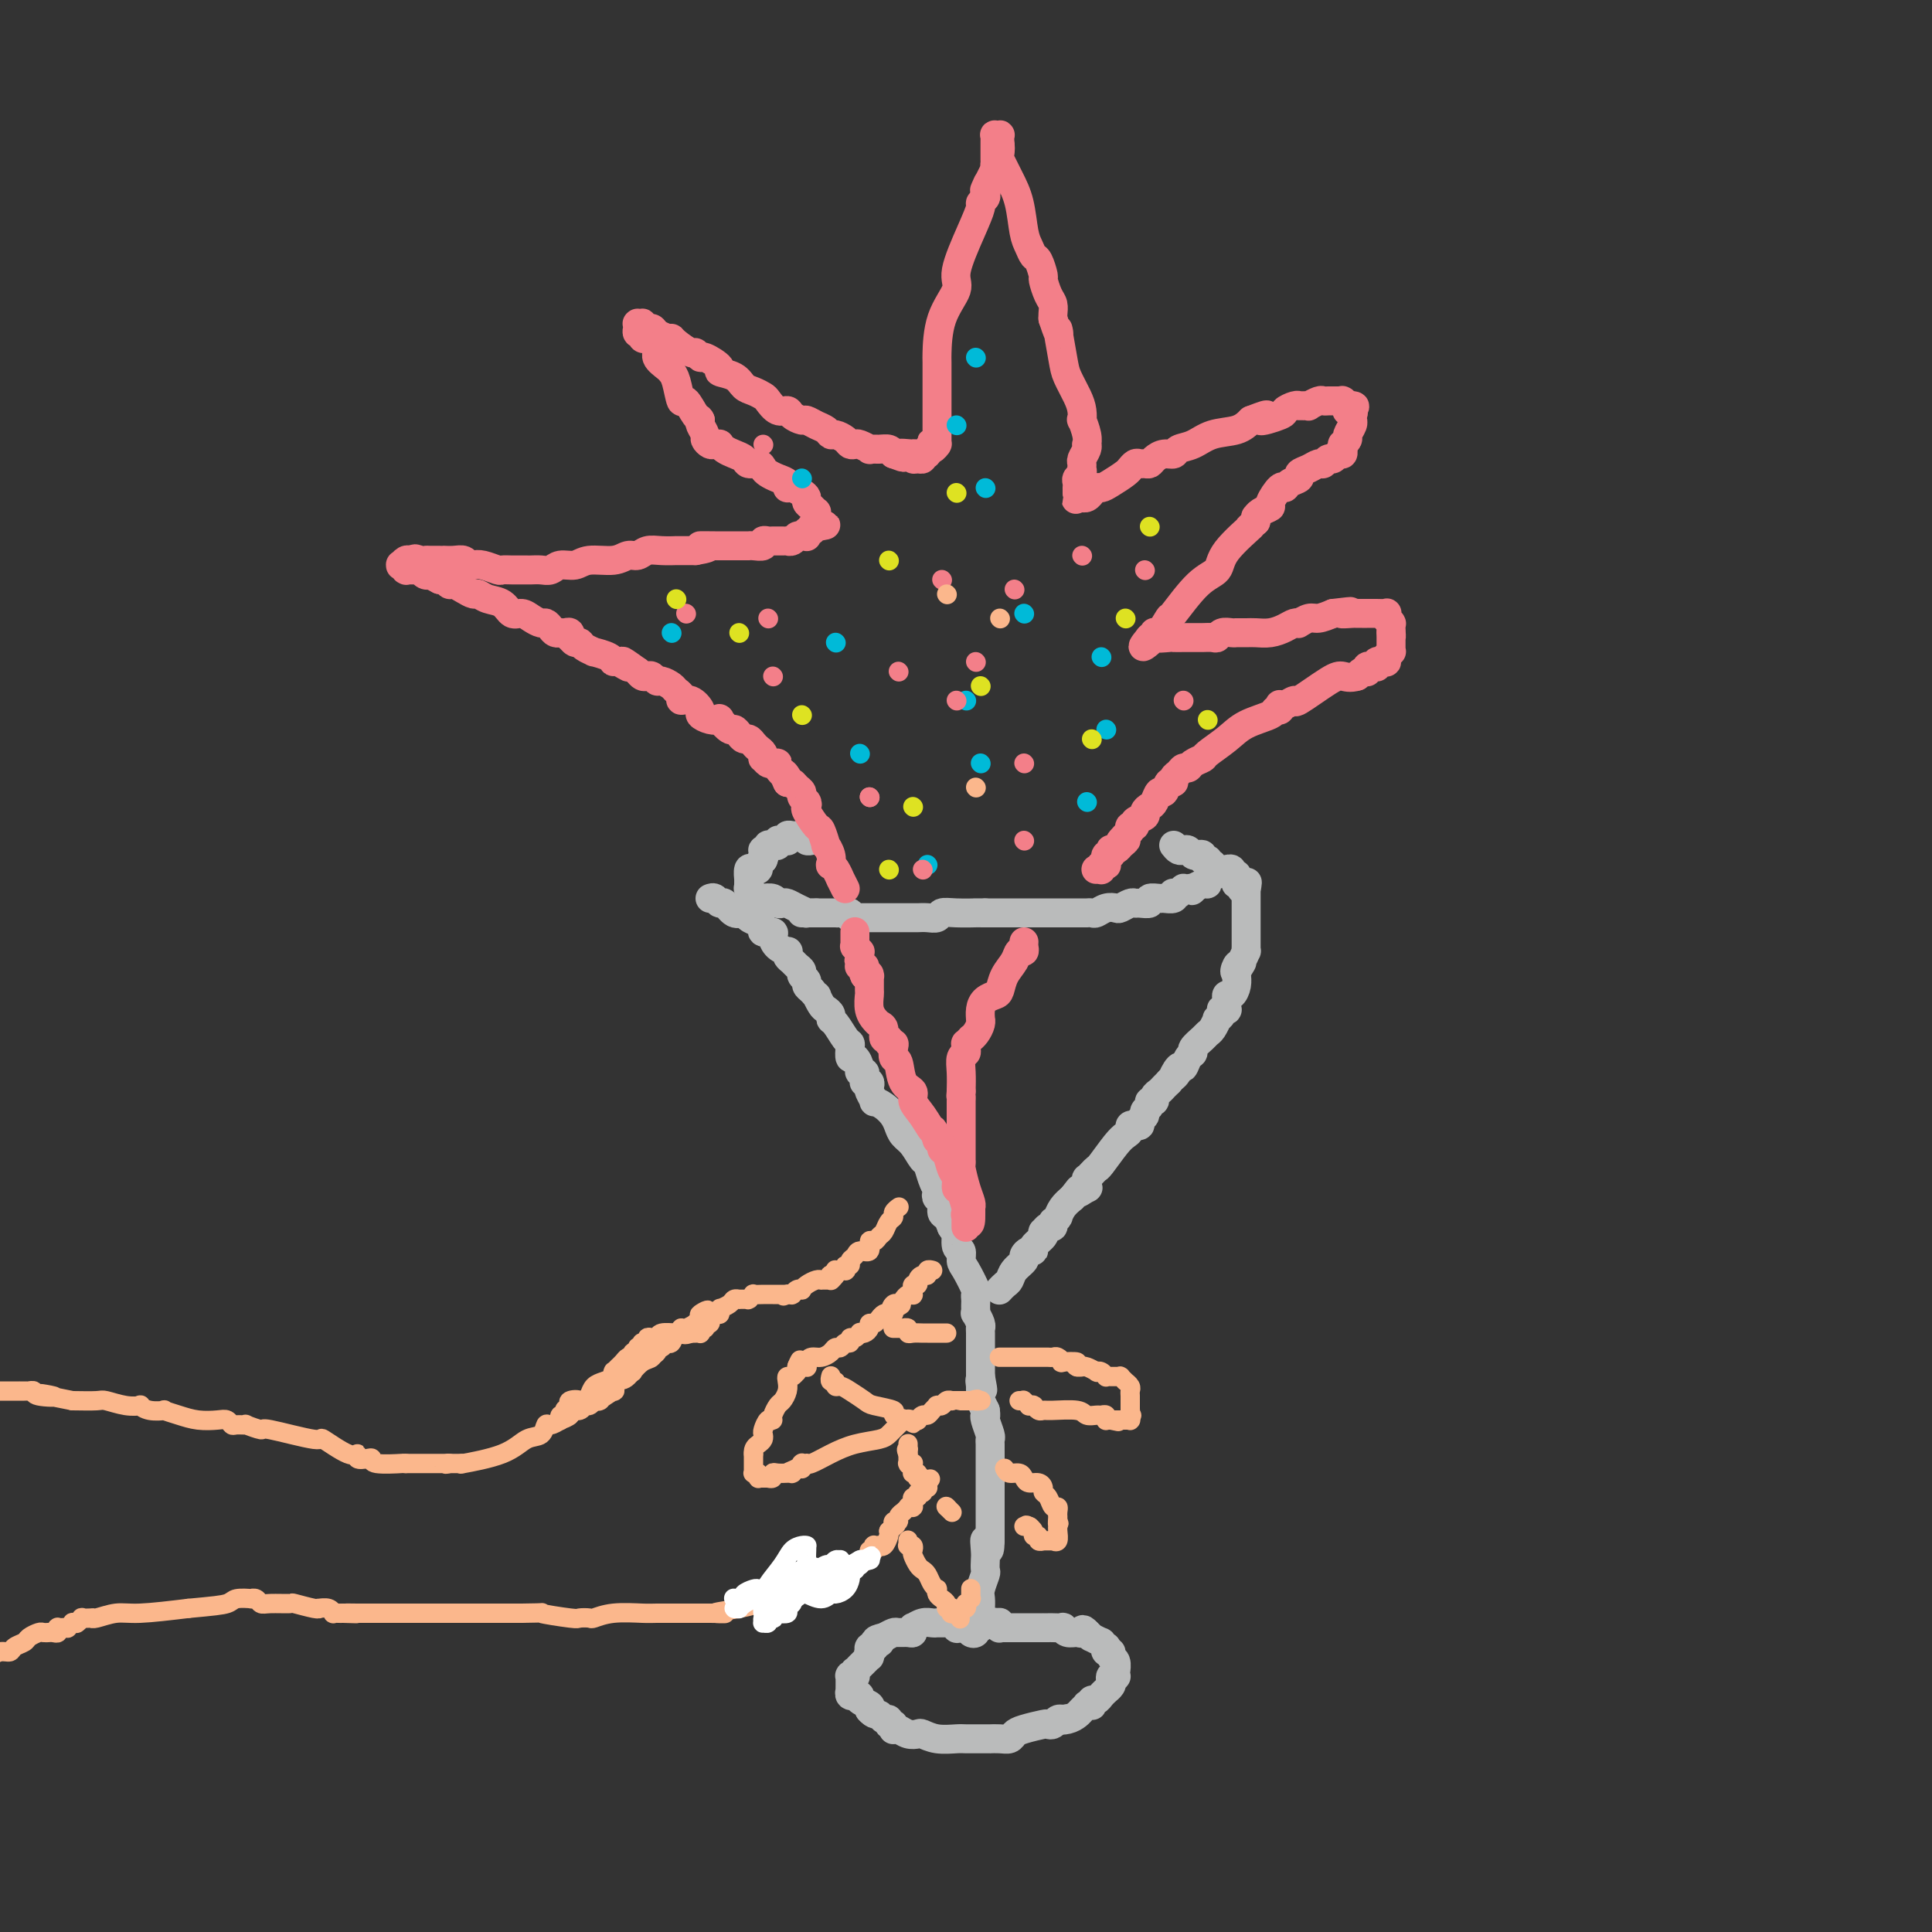 <svg viewBox='0 0 400 400' version='1.1' xmlns='http://www.w3.org/2000/svg' xmlns:xlink='http://www.w3.org/1999/xlink'><rect x="0" y="0" width="400" height="400" fill="#333333" stroke="none"/><g fill='none' stroke='#BABBBB' stroke-width='6' stroke-linecap='round' stroke-linejoin='round'><path d='M243,175c0.333,0.415 0.666,0.829 1,1c0.334,0.171 0.668,0.097 1,0c0.332,-0.097 0.662,-0.218 1,0c0.338,0.218 0.683,0.776 1,1c0.317,0.224 0.607,0.113 1,0c0.393,-0.113 0.889,-0.227 1,0c0.111,0.227 -0.163,0.797 0,1c0.163,0.203 0.761,0.041 1,0c0.239,-0.041 0.117,0.041 0,0c-0.117,-0.041 -0.228,-0.203 0,0c0.228,0.203 0.797,0.773 1,1c0.203,0.227 0.040,0.112 0,0c-0.040,-0.112 0.043,-0.223 0,0c-0.043,0.223 -0.212,0.778 0,1c0.212,0.222 0.804,0.111 1,0c0.196,-0.111 -0.004,-0.223 0,0c0.004,0.223 0.212,0.782 0,1c-0.212,0.218 -0.844,0.096 -1,0c-0.156,-0.096 0.163,-0.167 0,0c-0.163,0.167 -0.806,0.570 -1,1c-0.194,0.430 0.063,0.885 0,1c-0.063,0.115 -0.447,-0.110 -1,0c-0.553,0.110 -1.277,0.555 -2,1'/><path d='M247,184c-0.553,0.773 0.063,0.206 0,0c-0.063,-0.206 -0.806,-0.051 -1,0c-0.194,0.051 0.159,-0.000 0,0c-0.159,0.000 -0.831,0.053 -1,0c-0.169,-0.053 0.164,-0.211 0,0c-0.164,0.211 -0.827,0.792 -1,1c-0.173,0.208 0.143,0.041 0,0c-0.143,-0.041 -0.744,0.042 -1,0c-0.256,-0.042 -0.168,-0.208 0,0c0.168,0.208 0.415,0.792 0,1c-0.415,0.208 -1.491,0.042 -2,0c-0.509,-0.042 -0.451,0.042 -1,0c-0.549,-0.042 -1.704,-0.208 -2,0c-0.296,0.208 0.268,0.792 0,1c-0.268,0.208 -1.366,0.042 -2,0c-0.634,-0.042 -0.802,0.040 -1,0c-0.198,-0.040 -0.424,-0.203 -1,0c-0.576,0.203 -1.502,0.772 -2,1c-0.498,0.228 -0.568,0.114 -1,0c-0.432,-0.114 -1.225,-0.227 -2,0c-0.775,0.227 -1.532,0.793 -2,1c-0.468,0.207 -0.649,0.056 -1,0c-0.351,-0.056 -0.873,-0.015 -1,0c-0.127,0.015 0.140,0.004 0,0c-0.140,-0.004 -0.688,-0.001 -1,0c-0.312,0.001 -0.389,0.000 -1,0c-0.611,-0.000 -1.758,-0.000 -3,0c-1.242,0.000 -2.580,0.000 -3,0c-0.420,-0.000 0.079,-0.000 -1,0c-1.079,0.000 -3.737,0.000 -6,0c-2.263,-0.000 -4.132,-0.000 -6,0'/><path d='M204,189c-3.660,-0.004 -1.810,-0.015 -2,0c-0.190,0.015 -2.422,0.057 -4,0c-1.578,-0.057 -2.503,-0.211 -3,0c-0.497,0.211 -0.565,0.789 -1,1c-0.435,0.211 -1.237,0.057 -2,0c-0.763,-0.057 -1.485,-0.015 -2,0c-0.515,0.015 -0.821,0.004 -1,0c-0.179,-0.004 -0.232,-0.001 -1,0c-0.768,0.001 -2.252,0.000 -3,0c-0.748,-0.000 -0.761,-0.000 -1,0c-0.239,0.000 -0.704,0.000 -1,0c-0.296,-0.000 -0.423,-0.000 -1,0c-0.577,0.000 -1.604,0.000 -2,0c-0.396,-0.000 -0.163,-0.000 0,0c0.163,0.000 0.255,0.000 0,0c-0.255,-0.000 -0.855,-0.000 -1,0c-0.145,0.000 0.167,0.001 0,0c-0.167,-0.001 -0.814,-0.004 -1,0c-0.186,0.004 0.087,0.015 0,0c-0.087,-0.015 -0.534,-0.057 -1,0c-0.466,0.057 -0.952,0.211 -1,0c-0.048,-0.211 0.342,-0.789 0,-1c-0.342,-0.211 -1.415,-0.057 -2,0c-0.585,0.057 -0.683,0.015 -1,0c-0.317,-0.015 -0.855,-0.004 -1,0c-0.145,0.004 0.101,0.001 0,0c-0.101,-0.001 -0.549,-0.000 -1,0c-0.451,0.000 -0.904,0.000 -1,0c-0.096,-0.000 0.167,-0.000 0,0c-0.167,0.000 -0.762,0.000 -1,0c-0.238,-0.000 -0.119,-0.000 0,0'/><path d='M169,189c-5.574,0.003 -2.008,0.011 -1,0c1.008,-0.011 -0.542,-0.042 -1,0c-0.458,0.042 0.175,0.156 0,0c-0.175,-0.156 -1.159,-0.581 -2,-1c-0.841,-0.419 -1.539,-0.830 -2,-1c-0.461,-0.170 -0.684,-0.098 -1,0c-0.316,0.098 -0.725,0.223 -1,0c-0.275,-0.223 -0.418,-0.792 -1,-1c-0.582,-0.208 -1.605,-0.055 -2,0c-0.395,0.055 -0.162,0.011 0,0c0.162,-0.011 0.254,0.011 0,0c-0.254,-0.011 -0.853,-0.056 -1,0c-0.147,0.056 0.158,0.212 0,0c-0.158,-0.212 -0.778,-0.793 -1,-1c-0.222,-0.207 -0.045,-0.041 0,0c0.045,0.041 -0.040,-0.041 0,0c0.040,0.041 0.207,0.207 0,0c-0.207,-0.207 -0.788,-0.786 -1,-1c-0.212,-0.214 -0.057,-0.061 0,0c0.057,0.061 0.015,0.032 0,0c-0.015,-0.032 -0.004,-0.065 0,0c0.004,0.065 0.001,0.230 0,0c-0.001,-0.230 -0.001,-0.854 0,-1c0.001,-0.146 0.003,0.185 0,0c-0.003,-0.185 -0.011,-0.886 0,-1c0.011,-0.114 0.041,0.359 0,0c-0.041,-0.359 -0.152,-1.549 0,-2c0.152,-0.451 0.566,-0.162 1,0c0.434,0.162 0.886,0.197 1,0c0.114,-0.197 -0.110,-0.628 0,-1c0.110,-0.372 0.555,-0.686 1,-1'/><path d='M158,178c0.460,-1.090 0.108,-0.814 0,-1c-0.108,-0.186 0.026,-0.835 0,-1c-0.026,-0.165 -0.213,0.153 0,0c0.213,-0.153 0.827,-0.777 1,-1c0.173,-0.223 -0.094,-0.046 0,0c0.094,0.046 0.551,-0.041 1,0c0.449,0.041 0.891,0.208 1,0c0.109,-0.208 -0.115,-0.792 0,-1c0.115,-0.208 0.569,-0.042 1,0c0.431,0.042 0.837,-0.041 1,0c0.163,0.041 0.081,0.207 0,0c-0.081,-0.207 -0.163,-0.787 0,-1c0.163,-0.213 0.569,-0.058 1,0c0.431,0.058 0.885,0.019 1,0c0.115,-0.019 -0.109,-0.019 0,0c0.109,0.019 0.551,0.058 1,0c0.449,-0.058 0.904,-0.211 1,0c0.096,0.211 -0.166,0.788 0,1c0.166,0.212 0.762,0.061 1,0c0.238,-0.061 0.119,-0.030 0,0'/><path d='M147,186c0.328,-0.130 0.655,-0.260 1,0c0.345,0.260 0.707,0.910 1,1c0.293,0.090 0.516,-0.379 1,0c0.484,0.379 1.230,1.607 2,2c0.770,0.393 1.563,-0.048 2,0c0.437,0.048 0.517,0.587 1,1c0.483,0.413 1.369,0.701 2,1c0.631,0.299 1.008,0.608 1,1c-0.008,0.392 -0.401,0.865 0,1c0.401,0.135 1.596,-0.070 2,0c0.404,0.070 0.016,0.414 0,1c-0.016,0.586 0.338,1.414 1,2c0.662,0.586 1.630,0.931 2,1c0.370,0.069 0.142,-0.136 0,0c-0.142,0.136 -0.197,0.614 0,1c0.197,0.386 0.645,0.681 1,1c0.355,0.319 0.616,0.663 1,1c0.384,0.337 0.890,0.668 1,1c0.110,0.332 -0.177,0.666 0,1c0.177,0.334 0.817,0.667 1,1c0.183,0.333 -0.091,0.667 0,1c0.091,0.333 0.545,0.667 1,1'/><path d='M168,205c1.725,2.129 1.036,0.952 1,1c-0.036,0.048 0.581,1.320 1,2c0.419,0.680 0.641,0.767 1,1c0.359,0.233 0.856,0.612 1,1c0.144,0.388 -0.066,0.785 0,1c0.066,0.215 0.409,0.248 1,1c0.591,0.752 1.429,2.224 2,3c0.571,0.776 0.875,0.855 1,1c0.125,0.145 0.071,0.354 0,1c-0.071,0.646 -0.159,1.727 0,2c0.159,0.273 0.564,-0.264 1,0c0.436,0.264 0.902,1.328 1,2c0.098,0.672 -0.171,0.951 0,1c0.171,0.049 0.782,-0.131 1,0c0.218,0.131 0.045,0.574 0,1c-0.045,0.426 0.039,0.834 0,1c-0.039,0.166 -0.203,0.091 0,0c0.203,-0.091 0.771,-0.197 1,0c0.229,0.197 0.120,0.696 0,1c-0.120,0.304 -0.250,0.413 0,1c0.250,0.587 0.879,1.652 1,2c0.121,0.348 -0.267,-0.020 0,0c0.267,0.020 1.187,0.427 2,1c0.813,0.573 1.517,1.313 2,2c0.483,0.687 0.745,1.320 1,2c0.255,0.680 0.502,1.407 1,2c0.498,0.593 1.247,1.051 2,2c0.753,0.949 1.511,2.388 2,3c0.489,0.612 0.709,0.395 1,1c0.291,0.605 0.655,2.030 1,3c0.345,0.970 0.673,1.485 1,2'/><path d='M194,246c4.023,6.355 1.082,1.743 0,0c-1.082,-1.743 -0.305,-0.618 0,0c0.305,0.618 0.137,0.728 0,1c-0.137,0.272 -0.244,0.705 0,1c0.244,0.295 0.839,0.450 1,1c0.161,0.550 -0.110,1.494 0,2c0.110,0.506 0.603,0.573 1,1c0.397,0.427 0.699,1.213 1,2'/><path d='M197,254c0.707,1.291 0.976,0.518 1,1c0.024,0.482 -0.196,2.221 0,3c0.196,0.779 0.809,0.600 1,1c0.191,0.400 -0.040,1.378 0,2c0.040,0.622 0.350,0.888 1,2c0.650,1.112 1.638,3.071 2,4c0.362,0.929 0.097,0.827 0,1c-0.097,0.173 -0.027,0.619 0,1c0.027,0.381 0.011,0.697 0,1c-0.011,0.303 -0.017,0.593 0,1c0.017,0.407 0.057,0.932 0,1c-0.057,0.068 -0.211,-0.321 0,0c0.211,0.321 0.789,1.352 1,2c0.211,0.648 0.057,0.911 0,1c-0.057,0.089 -0.015,0.002 0,1c0.015,0.998 0.004,3.082 0,4c-0.004,0.918 -0.001,0.670 0,1c0.001,0.330 0.000,1.237 0,2c-0.000,0.763 -0.000,1.381 0,2'/><path d='M203,285c0.928,4.958 0.249,1.854 0,1c-0.249,-0.854 -0.067,0.542 0,1c0.067,0.458 0.018,-0.020 0,0c-0.018,0.020 -0.005,0.540 0,1c0.005,0.460 0.001,0.859 0,1c-0.001,0.141 -0.001,0.022 0,0c0.001,-0.022 0.003,0.052 0,0c-0.003,-0.052 -0.011,-0.230 0,0c0.011,0.230 0.041,0.870 0,1c-0.041,0.130 -0.155,-0.248 0,0c0.155,0.248 0.577,1.124 1,2'/><path d='M204,292c0.171,1.294 0.098,1.029 0,1c-0.098,-0.029 -0.223,0.178 0,1c0.223,0.822 0.792,2.258 1,3c0.208,0.742 0.056,0.789 0,1c-0.056,0.211 -0.015,0.586 0,1c0.015,0.414 0.004,0.867 0,1c-0.004,0.133 -0.001,-0.052 0,0c0.001,0.052 0.000,0.343 0,1c-0.000,0.657 -0.000,1.682 0,2c0.000,0.318 0.000,-0.069 0,0c-0.000,0.069 -0.000,0.595 0,1c0.000,0.405 0.000,0.689 0,1c-0.000,0.311 -0.000,0.651 0,1c0.000,0.349 0.000,0.708 0,1c-0.000,0.292 -0.000,0.516 0,1c0.000,0.484 0.000,1.229 0,2c-0.000,0.771 -0.000,1.568 0,2c0.000,0.432 0.000,0.500 0,1c-0.000,0.500 -0.000,1.433 0,2c0.000,0.567 0.000,0.768 0,1c-0.000,0.232 -0.000,0.495 0,1c0.000,0.505 0.000,1.253 0,2'/><path d='M205,319c-0.071,4.080 -0.750,0.779 -1,0c-0.250,-0.779 -0.071,0.964 0,2c0.071,1.036 0.033,1.366 0,2c-0.033,0.634 -0.061,1.574 0,2c0.061,0.426 0.213,0.338 0,1c-0.213,0.662 -0.789,2.072 -1,3c-0.211,0.928 -0.057,1.372 0,2c0.057,0.628 0.015,1.439 0,2c-0.015,0.561 -0.004,0.872 0,1c0.004,0.128 0.001,0.073 0,0c-0.001,-0.073 -0.001,-0.164 0,0c0.001,0.164 0.001,0.584 0,1c-0.001,0.416 -0.004,0.830 0,1c0.004,0.170 0.015,0.097 0,0c-0.015,-0.097 -0.056,-0.219 0,0c0.056,0.219 0.208,0.778 0,1c-0.208,0.222 -0.776,0.108 -1,0c-0.224,-0.108 -0.102,-0.211 0,0c0.102,0.211 0.185,0.736 0,1c-0.185,0.264 -0.637,0.267 -1,0c-0.363,-0.267 -0.636,-0.803 -1,-1c-0.364,-0.197 -0.818,-0.056 -1,0c-0.182,0.056 -0.091,0.028 0,0'/><path d='M199,337c-0.847,0.215 -0.966,0.254 -1,0c-0.034,-0.254 0.015,-0.800 0,-1c-0.015,-0.200 -0.094,-0.054 0,0c0.094,0.054 0.361,0.014 0,0c-0.361,-0.014 -1.351,-0.004 -2,0c-0.649,0.004 -0.959,0.001 -1,0c-0.041,-0.001 0.185,-0.000 0,0c-0.185,0.000 -0.781,-0.000 -1,0c-0.219,0.000 -0.061,0.000 0,0c0.061,-0.000 0.025,-0.001 0,0c-0.025,0.001 -0.039,0.004 0,0c0.039,-0.004 0.130,-0.015 0,0c-0.130,0.015 -0.480,0.057 -1,0c-0.520,-0.057 -1.211,-0.212 -2,0c-0.789,0.212 -1.675,0.793 -2,1c-0.325,0.207 -0.089,0.041 0,0c0.089,-0.041 0.031,0.042 0,0c-0.031,-0.042 -0.035,-0.208 0,0c0.035,0.208 0.109,0.791 0,1c-0.109,0.209 -0.400,0.046 -1,0c-0.600,-0.046 -1.508,0.026 -2,0c-0.492,-0.026 -0.569,-0.150 -1,0c-0.431,0.150 -1.215,0.575 -2,1'/><path d='M183,339c-2.697,0.537 -1.441,0.880 -1,1c0.441,0.120 0.066,0.018 0,0c-0.066,-0.018 0.178,0.048 0,0c-0.178,-0.048 -0.779,-0.209 -1,0c-0.221,0.209 -0.063,0.787 0,1c0.063,0.213 0.031,0.061 0,0c-0.031,-0.061 -0.061,-0.030 0,0c0.061,0.030 0.212,0.060 0,0c-0.212,-0.060 -0.788,-0.208 -1,0c-0.212,0.208 -0.061,0.774 0,1c0.061,0.226 0.030,0.113 0,0'/><path d='M180,342c-0.460,0.686 -0.109,0.902 0,1c0.109,0.098 -0.022,0.078 0,0c0.022,-0.078 0.198,-0.213 0,0c-0.198,0.213 -0.771,0.775 -1,1c-0.229,0.225 -0.114,0.113 0,0c0.114,-0.113 0.226,-0.226 0,0c-0.226,0.226 -0.792,0.792 -1,1c-0.208,0.208 -0.060,0.060 0,0c0.060,-0.060 0.030,-0.031 0,0c-0.030,0.031 -0.061,0.065 0,0c0.061,-0.065 0.213,-0.228 0,0c-0.213,0.228 -0.793,0.846 -1,1c-0.207,0.154 -0.041,-0.156 0,0c0.041,0.156 -0.041,0.778 0,1c0.041,0.222 0.207,0.044 0,0c-0.207,-0.044 -0.788,0.044 -1,0c-0.212,-0.044 -0.057,-0.222 0,0c0.057,0.222 0.015,0.843 0,1c-0.015,0.157 -0.004,-0.150 0,0c0.004,0.150 0.001,0.757 0,1c-0.001,0.243 -0.001,0.121 0,0c0.001,-0.121 0.004,-0.243 0,0c-0.004,0.243 -0.016,0.850 0,1c0.016,0.150 0.061,-0.157 0,0c-0.061,0.157 -0.229,0.777 0,1c0.229,0.223 0.853,0.049 1,0c0.147,-0.049 -0.184,0.028 0,0c0.184,-0.028 0.884,-0.162 1,0c0.116,0.162 -0.354,0.621 0,1c0.354,0.379 1.530,0.680 2,1c0.470,0.320 0.235,0.660 0,1'/><path d='M180,354c1.029,1.244 1.600,0.854 2,1c0.400,0.146 0.629,0.827 1,1c0.371,0.173 0.883,-0.164 1,0c0.117,0.164 -0.163,0.827 0,1c0.163,0.173 0.767,-0.146 1,0c0.233,0.146 0.094,0.757 0,1c-0.094,0.243 -0.143,0.117 0,0c0.143,-0.117 0.477,-0.224 1,0c0.523,0.224 1.236,0.778 2,1c0.764,0.222 1.580,0.112 2,0c0.420,-0.112 0.445,-0.226 1,0c0.555,0.226 1.639,0.793 3,1c1.361,0.207 3.000,0.056 4,0c1.000,-0.056 1.363,-0.015 2,0c0.637,0.015 1.550,0.004 2,0c0.450,-0.004 0.439,-0.000 1,0c0.561,0.000 1.694,-0.003 2,0c0.306,0.003 -0.216,0.012 0,0c0.216,-0.012 1.168,-0.045 2,0c0.832,0.045 1.543,0.170 2,0c0.457,-0.170 0.662,-0.633 1,-1c0.338,-0.367 0.811,-0.638 2,-1c1.189,-0.362 3.093,-0.815 4,-1c0.907,-0.185 0.817,-0.102 1,0c0.183,0.102 0.637,0.224 1,0c0.363,-0.224 0.633,-0.792 1,-1c0.367,-0.208 0.830,-0.056 1,0c0.170,0.056 0.045,0.015 0,0c-0.045,-0.015 -0.012,-0.004 0,0c0.012,0.004 0.003,0.001 0,0c-0.003,-0.001 -0.002,-0.001 0,0'/><path d='M220,356c3.991,-0.632 0.968,-0.212 0,0c-0.968,0.212 0.118,0.214 1,0c0.882,-0.214 1.561,-0.646 2,-1c0.439,-0.354 0.640,-0.630 1,-1c0.360,-0.370 0.880,-0.835 1,-1c0.120,-0.165 -0.161,-0.029 0,0c0.161,0.029 0.764,-0.047 1,0c0.236,0.047 0.106,0.219 0,0c-0.106,-0.219 -0.187,-0.828 0,-1c0.187,-0.172 0.642,0.095 1,0c0.358,-0.095 0.618,-0.550 1,-1c0.382,-0.450 0.886,-0.895 1,-1c0.114,-0.105 -0.162,0.129 0,0c0.162,-0.129 0.761,-0.622 1,-1c0.239,-0.378 0.117,-0.641 0,-1c-0.117,-0.359 -0.228,-0.812 0,-1c0.228,-0.188 0.794,-0.110 1,0c0.206,0.110 0.051,0.251 0,0c-0.051,-0.251 0.001,-0.894 0,-1c-0.001,-0.106 -0.057,0.327 0,0c0.057,-0.327 0.225,-1.412 0,-2c-0.225,-0.588 -0.844,-0.678 -1,-1c-0.156,-0.322 0.150,-0.875 0,-1c-0.150,-0.125 -0.756,0.178 -1,0c-0.244,-0.178 -0.126,-0.836 0,-1c0.126,-0.164 0.259,0.167 0,0c-0.259,-0.167 -0.909,-0.832 -1,-1c-0.091,-0.168 0.378,0.161 0,0c-0.378,-0.161 -1.602,-0.813 -2,-1c-0.398,-0.187 0.029,0.089 0,0c-0.029,-0.089 -0.515,-0.545 -1,-1'/><path d='M225,338c-1.122,-1.233 -0.926,-0.316 -1,0c-0.074,0.316 -0.419,0.032 -1,0c-0.581,-0.032 -1.398,0.188 -2,0c-0.602,-0.188 -0.988,-0.782 -1,-1c-0.012,-0.218 0.350,-0.058 0,0c-0.350,0.058 -1.414,0.016 -2,0c-0.586,-0.016 -0.695,-0.004 -1,0c-0.305,0.004 -0.806,0.001 -1,0c-0.194,-0.001 -0.080,-0.000 0,0c0.080,0.000 0.128,0.000 0,0c-0.128,-0.000 -0.431,-0.000 -1,0c-0.569,0.000 -1.405,0.000 -2,0c-0.595,-0.000 -0.948,-0.000 -1,0c-0.052,0.000 0.197,0.000 0,0c-0.197,-0.000 -0.841,-0.000 -1,0c-0.159,0.000 0.168,0.000 0,0c-0.168,-0.000 -0.830,-0.000 -1,0c-0.170,0.000 0.152,0.000 0,0c-0.152,-0.000 -0.776,-0.000 -1,0c-0.224,0.000 -0.046,0.000 0,0c0.046,-0.000 -0.041,-0.000 0,0c0.041,0.000 0.208,0.000 0,0c-0.208,-0.000 -0.792,-0.000 -1,0c-0.208,0.000 -0.042,0.001 0,0c0.042,-0.001 -0.041,-0.004 0,0c0.041,0.004 0.207,0.015 0,0c-0.207,-0.015 -0.788,-0.057 -1,0c-0.212,0.057 -0.057,0.211 0,0c0.057,-0.211 0.015,-0.788 0,-1c-0.015,-0.212 -0.004,-0.061 0,0c0.004,0.061 0.002,0.030 0,0'/><path d='M207,336c-3.000,-0.333 -1.500,-0.167 0,0'/><path d='M207,267c-0.087,0.095 -0.173,0.190 0,0c0.173,-0.190 0.606,-0.667 1,-1c0.394,-0.333 0.749,-0.524 1,-1c0.251,-0.476 0.397,-1.237 1,-2c0.603,-0.763 1.662,-1.527 2,-2c0.338,-0.473 -0.046,-0.655 0,-1c0.046,-0.345 0.520,-0.853 1,-1c0.480,-0.147 0.965,0.067 1,0c0.035,-0.067 -0.380,-0.414 0,-1c0.380,-0.586 1.556,-1.410 2,-2c0.444,-0.590 0.157,-0.946 0,-1c-0.157,-0.054 -0.186,0.196 0,0c0.186,-0.196 0.585,-0.836 1,-1c0.415,-0.164 0.847,0.149 1,0c0.153,-0.149 0.027,-0.758 0,-1c-0.027,-0.242 0.045,-0.116 0,0c-0.045,0.116 -0.206,0.221 0,0c0.206,-0.221 0.779,-0.769 1,-1c0.221,-0.231 0.090,-0.144 0,0c-0.090,0.144 -0.140,0.347 0,0c0.140,-0.347 0.468,-1.242 1,-2c0.532,-0.758 1.266,-1.379 2,-2'/><path d='M222,248c2.426,-3.101 0.990,-1.353 1,-1c0.010,0.353 1.467,-0.690 2,-1c0.533,-0.310 0.143,0.114 0,0c-0.143,-0.114 -0.038,-0.767 0,-1c0.038,-0.233 0.009,-0.048 0,0c-0.009,0.048 0.000,-0.043 0,0c-0.000,0.043 -0.011,0.218 0,0c0.011,-0.218 0.043,-0.829 0,-1c-0.043,-0.171 -0.159,0.099 0,0c0.159,-0.099 0.595,-0.565 1,-1c0.405,-0.435 0.778,-0.837 1,-1c0.222,-0.163 0.293,-0.086 1,-1c0.707,-0.914 2.050,-2.819 3,-4c0.950,-1.181 1.508,-1.637 2,-2c0.492,-0.363 0.917,-0.633 1,-1c0.083,-0.367 -0.175,-0.831 0,-1c0.175,-0.169 0.783,-0.045 1,0c0.217,0.045 0.043,0.009 0,0c-0.043,-0.009 0.045,0.009 0,0c-0.045,-0.009 -0.223,-0.044 0,0c0.223,0.044 0.849,0.167 1,0c0.151,-0.167 -0.171,-0.623 0,-1c0.171,-0.377 0.834,-0.675 1,-1c0.166,-0.325 -0.167,-0.679 0,-1c0.167,-0.321 0.832,-0.611 1,-1c0.168,-0.389 -0.162,-0.878 0,-1c0.162,-0.122 0.817,0.122 1,0c0.183,-0.122 -0.106,-0.610 0,-1c0.106,-0.390 0.605,-0.682 1,-1c0.395,-0.318 0.684,-0.662 1,-1c0.316,-0.338 0.658,-0.669 1,-1'/><path d='M242,224c3.273,-3.810 1.456,-1.336 1,-1c-0.456,0.336 0.450,-1.467 1,-2c0.550,-0.533 0.742,0.204 1,0c0.258,-0.204 0.580,-1.350 1,-2c0.420,-0.650 0.938,-0.803 1,-1c0.062,-0.197 -0.333,-0.439 0,-1c0.333,-0.561 1.395,-1.442 2,-2c0.605,-0.558 0.754,-0.793 1,-1c0.246,-0.207 0.588,-0.385 1,-1c0.412,-0.615 0.894,-1.667 1,-2c0.106,-0.333 -0.164,0.054 0,0c0.164,-0.054 0.762,-0.549 1,-1c0.238,-0.451 0.116,-0.857 0,-1c-0.116,-0.143 -0.227,-0.024 0,0c0.227,0.024 0.793,-0.046 1,0c0.207,0.046 0.055,0.209 0,0c-0.055,-0.209 -0.015,-0.791 0,-1c0.015,-0.209 0.003,-0.046 0,0c-0.003,0.046 0.002,-0.025 0,0c-0.002,0.025 -0.011,0.145 0,0c0.011,-0.145 0.041,-0.554 0,-1c-0.041,-0.446 -0.155,-0.928 0,-1c0.155,-0.072 0.577,0.268 1,0c0.423,-0.268 0.845,-1.144 1,-2c0.155,-0.856 0.041,-1.694 0,-2c-0.041,-0.306 -0.011,-0.081 0,0c0.011,0.081 0.003,0.019 0,0c-0.003,-0.019 -0.001,0.005 0,0c0.001,-0.005 0.000,-0.040 0,0c-0.000,0.040 -0.000,0.154 0,0c0.000,-0.154 0.000,-0.577 0,-1'/><path d='M256,201c2.178,-3.505 0.622,-0.766 0,0c-0.622,0.766 -0.310,-0.439 0,-1c0.310,-0.561 0.619,-0.476 1,-1c0.381,-0.524 0.834,-1.656 1,-2c0.166,-0.344 0.044,0.100 0,0c-0.044,-0.100 -0.012,-0.745 0,-1c0.012,-0.255 0.003,-0.121 0,0c-0.003,0.121 -0.001,0.230 0,0c0.001,-0.230 0.000,-0.798 0,-1c-0.000,-0.202 -0.000,-0.039 0,0c0.000,0.039 0.000,-0.046 0,0c-0.000,0.046 -0.000,0.224 0,0c0.000,-0.224 0.000,-0.849 0,-1c-0.000,-0.151 -0.000,0.170 0,0c0.000,-0.170 0.000,-0.833 0,-1c-0.000,-0.167 -0.000,0.161 0,0c0.000,-0.161 0.000,-0.813 0,-1c-0.000,-0.187 -0.000,0.090 0,0c0.000,-0.090 0.000,-0.546 0,-1c-0.000,-0.454 -0.000,-0.904 0,-1c0.000,-0.096 0.000,0.164 0,0c-0.000,-0.164 -0.000,-0.750 0,-1c0.000,-0.250 0.000,-0.162 0,0c-0.000,0.162 -0.000,0.398 0,0c0.000,-0.398 0.000,-1.431 0,-2c-0.000,-0.569 -0.000,-0.674 0,-1c0.000,-0.326 0.000,-0.872 0,-1c0.000,-0.128 0.000,0.162 0,0c0.000,-0.162 0.000,-0.774 0,-1c0.000,-0.226 0.000,-0.064 0,0c0.000,0.064 0.000,0.032 0,0'/><path d='M258,184c0.370,-2.631 0.296,-0.709 0,0c-0.296,0.709 -0.815,0.204 -1,0c-0.185,-0.204 -0.035,-0.108 0,0c0.035,0.108 -0.043,0.226 0,0c0.043,-0.226 0.208,-0.796 0,-1c-0.208,-0.204 -0.788,-0.040 -1,0c-0.212,0.040 -0.057,-0.042 0,0c0.057,0.042 0.015,0.208 0,0c-0.015,-0.208 -0.003,-0.792 0,-1c0.003,-0.208 -0.003,-0.041 0,0c0.003,0.041 0.016,-0.045 0,0c-0.016,0.045 -0.061,0.222 0,0c0.061,-0.222 0.226,-0.844 0,-1c-0.226,-0.156 -0.845,0.154 -1,0c-0.155,-0.154 0.155,-0.773 0,-1c-0.155,-0.227 -0.773,-0.061 -1,0c-0.227,0.061 -0.061,0.016 0,0c0.061,-0.016 0.016,-0.004 0,0c-0.016,0.004 -0.005,0.001 0,0c0.005,-0.001 0.002,-0.001 0,0'/></g>
<g fill='none' stroke='#F37F89' stroke-width='6' stroke-linecap='round' stroke-linejoin='round'><path d='M175,184c-0.445,-0.897 -0.890,-1.794 -1,-2c-0.110,-0.206 0.115,0.279 0,0c-0.115,-0.279 -0.571,-1.323 -1,-2c-0.429,-0.677 -0.832,-0.987 -1,-1c-0.168,-0.013 -0.101,0.273 0,0c0.101,-0.273 0.235,-1.104 0,-2c-0.235,-0.896 -0.841,-1.858 -1,-2c-0.159,-0.142 0.129,0.537 0,0c-0.129,-0.537 -0.674,-2.291 -1,-3c-0.326,-0.709 -0.431,-0.375 -1,-1c-0.569,-0.625 -1.602,-2.209 -2,-3c-0.398,-0.791 -0.162,-0.789 0,-1c0.162,-0.211 0.251,-0.635 0,-1c-0.251,-0.365 -0.841,-0.672 -1,-1c-0.159,-0.328 0.112,-0.675 0,-1c-0.112,-0.325 -0.607,-0.626 -1,-1c-0.393,-0.374 -0.684,-0.821 -1,-1c-0.316,-0.179 -0.658,-0.089 -1,0'/><path d='M163,162c-1.732,-3.524 -0.060,-1.336 0,-1c0.060,0.336 -1.490,-1.182 -2,-2c-0.510,-0.818 0.021,-0.936 0,-1c-0.021,-0.064 -0.593,-0.073 -1,0c-0.407,0.073 -0.648,0.227 -1,0c-0.352,-0.227 -0.815,-0.834 -1,-1c-0.185,-0.166 -0.091,0.109 0,0c0.091,-0.109 0.179,-0.603 0,-1c-0.179,-0.397 -0.625,-0.697 -1,-1c-0.375,-0.303 -0.678,-0.607 -1,-1c-0.322,-0.393 -0.662,-0.874 -1,-1c-0.338,-0.126 -0.673,0.102 -1,0c-0.327,-0.102 -0.647,-0.535 -1,-1c-0.353,-0.465 -0.741,-0.961 -1,-1c-0.259,-0.039 -0.389,0.378 -1,0c-0.611,-0.378 -1.703,-1.553 -2,-2c-0.297,-0.447 0.202,-0.166 0,0c-0.202,0.166 -1.106,0.217 -2,0c-0.894,-0.217 -1.780,-0.702 -2,-1c-0.220,-0.298 0.225,-0.409 0,-1c-0.225,-0.591 -1.120,-1.664 -2,-2c-0.880,-0.336 -1.745,0.064 -2,0c-0.255,-0.064 0.100,-0.590 0,-1c-0.100,-0.410 -0.657,-0.702 -1,-1c-0.343,-0.298 -0.473,-0.602 -1,-1c-0.527,-0.398 -1.451,-0.891 -2,-1c-0.549,-0.109 -0.725,0.164 -1,0c-0.275,-0.164 -0.651,-0.766 -1,-1c-0.349,-0.234 -0.671,-0.102 -1,0c-0.329,0.102 -0.665,0.172 -1,0c-0.335,-0.172 -0.667,-0.586 -1,-1'/><path d='M132,139c-5.143,-3.721 -2.500,-1.523 -2,-1c0.500,0.523 -1.142,-0.630 -2,-1c-0.858,-0.370 -0.930,0.042 -1,0c-0.070,-0.042 -0.137,-0.537 -1,-1c-0.863,-0.463 -2.521,-0.893 -3,-1c-0.479,-0.107 0.222,0.111 0,0c-0.222,-0.111 -1.366,-0.551 -2,-1c-0.634,-0.449 -0.758,-0.909 -1,-1c-0.242,-0.091 -0.604,0.186 -1,0c-0.396,-0.186 -0.828,-0.834 -1,-1c-0.172,-0.166 -0.084,0.152 0,0c0.084,-0.152 0.163,-0.772 0,-1c-0.163,-0.228 -0.568,-0.064 -1,0c-0.432,0.064 -0.889,0.027 -1,0c-0.111,-0.027 0.126,-0.045 0,0c-0.126,0.045 -0.614,0.153 -1,0c-0.386,-0.153 -0.670,-0.567 -1,-1c-0.330,-0.433 -0.708,-0.885 -1,-1c-0.292,-0.115 -0.500,0.106 -1,0c-0.500,-0.106 -1.292,-0.539 -2,-1c-0.708,-0.461 -1.331,-0.951 -2,-1c-0.669,-0.049 -1.383,0.341 -2,0c-0.617,-0.341 -1.138,-1.415 -2,-2c-0.862,-0.585 -2.066,-0.683 -3,-1c-0.934,-0.317 -1.598,-0.855 -2,-1c-0.402,-0.145 -0.541,0.101 -1,0c-0.459,-0.101 -1.236,-0.549 -2,-1c-0.764,-0.451 -1.514,-0.904 -2,-1c-0.486,-0.096 -0.708,0.167 -1,0c-0.292,-0.167 -0.655,-0.762 -1,-1c-0.345,-0.238 -0.673,-0.119 -1,0'/><path d='M91,120c-6.282,-3.166 -1.486,-1.580 0,-1c1.486,0.580 -0.338,0.155 -1,0c-0.662,-0.155 -0.164,-0.042 0,0c0.164,0.042 -0.008,0.011 0,0c0.008,-0.011 0.196,-0.002 0,0c-0.196,0.002 -0.774,-0.003 -1,0c-0.226,0.003 -0.099,0.015 0,0c0.099,-0.015 0.171,-0.057 0,0c-0.171,0.057 -0.584,0.211 -1,0c-0.416,-0.211 -0.833,-0.789 -1,-1c-0.167,-0.211 -0.083,-0.057 0,0c0.083,0.057 0.167,0.015 0,0c-0.167,-0.015 -0.584,-0.004 -1,0c-0.416,0.004 -0.829,0.001 -1,0c-0.171,-0.001 -0.098,-0.000 0,0c0.098,0.000 0.222,-0.000 0,0c-0.222,0.000 -0.791,0.001 -1,0c-0.209,-0.001 -0.060,-0.004 0,0c0.060,0.004 0.030,0.015 0,0c-0.030,-0.015 -0.061,-0.057 0,0c0.061,0.057 0.212,0.211 0,0c-0.212,-0.211 -0.789,-0.789 -1,-1c-0.211,-0.211 -0.057,-0.056 0,0c0.057,0.056 0.018,0.011 0,0c-0.018,-0.011 -0.016,0.011 0,0c0.016,-0.011 0.047,-0.056 0,0c-0.047,0.056 -0.170,0.211 0,0c0.170,-0.211 0.633,-0.789 1,-1c0.367,-0.211 0.637,-0.057 1,0c0.363,0.057 0.818,0.016 1,0c0.182,-0.016 0.091,-0.008 0,0'/><path d='M86,116c-0.599,-0.619 0.404,-0.166 1,0c0.596,0.166 0.785,0.044 1,0c0.215,-0.044 0.456,-0.012 1,0c0.544,0.012 1.392,0.002 2,0c0.608,-0.002 0.975,0.003 1,0c0.025,-0.003 -0.292,-0.015 0,0c0.292,0.015 1.193,0.055 2,0c0.807,-0.055 1.519,-0.207 2,0c0.481,0.207 0.730,0.773 1,1c0.270,0.227 0.561,0.113 1,0c0.439,-0.113 1.025,-0.226 2,0c0.975,0.226 2.337,0.793 3,1c0.663,0.207 0.626,0.056 1,0c0.374,-0.056 1.160,-0.015 2,0c0.840,0.015 1.733,0.004 2,0c0.267,-0.004 -0.094,0.000 0,0c0.094,-0.000 0.643,-0.004 1,0c0.357,0.004 0.522,0.016 1,0c0.478,-0.016 1.270,-0.061 2,0c0.730,0.061 1.399,0.228 2,0c0.601,-0.228 1.134,-0.850 2,-1c0.866,-0.150 2.067,0.171 3,0c0.933,-0.171 1.600,-0.834 3,-1c1.400,-0.166 3.532,0.166 5,0c1.468,-0.166 2.272,-0.829 3,-1c0.728,-0.171 1.379,0.150 2,0c0.621,-0.150 1.211,-0.772 2,-1c0.789,-0.228 1.779,-0.061 3,0c1.221,0.061 2.675,0.016 3,0c0.325,-0.016 -0.479,-0.005 0,0c0.479,0.005 2.239,0.002 4,0'/><path d='M144,114c5.007,-0.845 1.526,-0.959 1,-1c-0.526,-0.041 1.904,-0.011 3,0c1.096,0.011 0.857,0.003 1,0c0.143,-0.003 0.669,-0.001 1,0c0.331,0.001 0.469,-0.000 1,0c0.531,0.000 1.457,0.001 2,0c0.543,-0.001 0.705,-0.004 1,0c0.295,0.004 0.723,0.015 1,0c0.277,-0.015 0.403,-0.057 1,0c0.597,0.057 1.666,0.211 2,0c0.334,-0.211 -0.068,-0.789 0,-1c0.068,-0.211 0.606,-0.057 1,0c0.394,0.057 0.644,0.015 1,0c0.356,-0.015 0.817,-0.004 1,0c0.183,0.004 0.087,0.001 0,0c-0.087,-0.001 -0.164,0.001 0,0c0.164,-0.001 0.569,-0.004 1,0c0.431,0.004 0.889,0.015 1,0c0.111,-0.015 -0.124,-0.057 0,0c0.124,0.057 0.608,0.211 1,0c0.392,-0.211 0.694,-0.789 1,-1c0.306,-0.211 0.618,-0.057 1,0c0.382,0.057 0.835,0.016 1,0c0.165,-0.016 0.043,-0.008 0,0c-0.043,0.008 -0.008,0.017 0,0c0.008,-0.017 -0.013,-0.061 0,0c0.013,0.061 0.059,0.226 0,0c-0.059,-0.226 -0.222,-0.844 0,-1c0.222,-0.156 0.829,0.150 1,0c0.171,-0.150 -0.094,-0.757 0,-1c0.094,-0.243 0.547,-0.121 1,0'/><path d='M169,109c3.868,-0.709 1.036,0.020 0,0c-1.036,-0.020 -0.278,-0.789 0,-1c0.278,-0.211 0.074,0.136 0,0c-0.074,-0.136 -0.019,-0.754 0,-1c0.019,-0.246 0.002,-0.122 0,0c-0.002,0.122 0.010,0.240 0,0c-0.010,-0.240 -0.040,-0.838 0,-1c0.040,-0.162 0.152,0.112 0,0c-0.152,-0.112 -0.569,-0.608 -1,-1c-0.431,-0.392 -0.876,-0.679 -1,-1c-0.124,-0.321 0.073,-0.678 0,-1c-0.073,-0.322 -0.418,-0.611 -1,-1c-0.582,-0.389 -1.402,-0.878 -2,-1c-0.598,-0.122 -0.972,0.122 -1,0c-0.028,-0.122 0.292,-0.611 0,-1c-0.292,-0.389 -1.195,-0.678 -2,-1c-0.805,-0.322 -1.510,-0.678 -2,-1c-0.490,-0.322 -0.764,-0.611 -1,-1c-0.236,-0.389 -0.434,-0.877 -1,-1c-0.566,-0.123 -1.501,0.121 -2,0c-0.499,-0.121 -0.564,-0.607 -1,-1c-0.436,-0.393 -1.244,-0.694 -2,-1c-0.756,-0.306 -1.459,-0.617 -2,-1c-0.541,-0.383 -0.920,-0.838 -1,-1c-0.080,-0.162 0.137,-0.031 0,0c-0.137,0.031 -0.629,-0.037 -1,0c-0.371,0.037 -0.622,0.178 -1,0c-0.378,-0.178 -0.885,-0.677 -1,-1c-0.115,-0.323 0.161,-0.472 0,-1c-0.161,-0.528 -0.760,-1.437 -1,-2c-0.240,-0.563 -0.120,-0.782 0,-1'/><path d='M145,87c-0.273,-0.648 -0.455,-0.268 -1,-1c-0.545,-0.732 -1.454,-2.577 -2,-3c-0.546,-0.423 -0.729,0.574 -1,0c-0.271,-0.574 -0.631,-2.720 -1,-4c-0.369,-1.280 -0.748,-1.695 -1,-2c-0.252,-0.305 -0.378,-0.499 -1,-1c-0.622,-0.501 -1.740,-1.310 -2,-2c-0.260,-0.690 0.338,-1.261 0,-2c-0.338,-0.739 -1.611,-1.647 -2,-2c-0.389,-0.353 0.106,-0.151 0,0c-0.106,0.151 -0.813,0.251 -1,0c-0.187,-0.251 0.146,-0.852 0,-1c-0.146,-0.148 -0.771,0.156 -1,0c-0.229,-0.156 -0.061,-0.773 0,-1c0.061,-0.227 0.016,-0.065 0,0c-0.016,0.065 -0.004,0.031 0,0c0.004,-0.031 0.001,-0.061 0,0c-0.001,0.061 -0.000,0.212 0,0c0.000,-0.212 0.000,-0.789 0,-1c-0.000,-0.211 0.000,-0.057 0,0c-0.000,0.057 -0.001,0.015 0,0c0.001,-0.015 0.004,-0.004 0,0c-0.004,0.004 -0.016,-0.000 0,0c0.016,0.000 0.060,0.004 0,0c-0.060,-0.004 -0.223,-0.016 0,0c0.223,0.016 0.833,0.060 1,0c0.167,-0.060 -0.107,-0.223 0,0c0.107,0.223 0.596,0.833 1,1c0.404,0.167 0.724,-0.109 1,0c0.276,0.109 0.507,0.603 1,1c0.493,0.397 1.246,0.699 2,1'/><path d='M138,70c1.140,0.283 0.988,-0.011 1,0c0.012,0.011 0.186,0.327 1,1c0.814,0.673 2.269,1.704 3,2c0.731,0.296 0.740,-0.142 1,0c0.260,0.142 0.773,0.863 1,1c0.227,0.137 0.168,-0.310 1,0c0.832,0.310 2.554,1.378 3,2c0.446,0.622 -0.385,0.797 0,1c0.385,0.203 1.986,0.434 3,1c1.014,0.566 1.440,1.466 2,2c0.560,0.534 1.253,0.703 2,1c0.747,0.297 1.547,0.723 2,1c0.453,0.277 0.559,0.404 1,1c0.441,0.596 1.217,1.662 2,2c0.783,0.338 1.575,-0.050 2,0c0.425,0.050 0.485,0.538 1,1c0.515,0.462 1.486,0.898 2,1c0.514,0.102 0.570,-0.131 1,0c0.430,0.131 1.232,0.626 2,1c0.768,0.374 1.501,0.626 2,1c0.499,0.374 0.764,0.871 1,1c0.236,0.129 0.443,-0.110 1,0c0.557,0.110 1.464,0.569 2,1c0.536,0.431 0.702,0.833 1,1c0.298,0.167 0.726,0.097 1,0c0.274,-0.097 0.392,-0.223 1,0c0.608,0.223 1.707,0.795 2,1c0.293,0.205 -0.220,0.045 0,0c0.220,-0.045 1.175,0.026 2,0c0.825,-0.026 1.522,-0.150 2,0c0.478,0.150 0.739,0.575 1,1'/><path d='M185,94c3.758,1.388 1.153,0.358 1,0c-0.153,-0.358 2.145,-0.042 3,0c0.855,0.042 0.268,-0.189 0,0c-0.268,0.189 -0.216,0.796 0,1c0.216,0.204 0.598,0.003 1,0c0.402,-0.003 0.825,0.191 1,0c0.175,-0.191 0.102,-0.768 0,-1c-0.102,-0.232 -0.234,-0.118 0,0c0.234,0.118 0.833,0.242 1,0c0.167,-0.242 -0.099,-0.849 0,-1c0.099,-0.151 0.562,0.154 1,0c0.438,-0.154 0.849,-0.766 1,-1c0.151,-0.234 0.040,-0.090 0,0c-0.040,0.090 -0.011,0.127 0,0c0.011,-0.127 0.003,-0.419 0,-1c-0.003,-0.581 -0.001,-1.450 0,-2c0.001,-0.550 0.000,-0.780 0,-1c-0.000,-0.220 -0.000,-0.431 0,-1c0.000,-0.569 -0.000,-1.495 0,-2c0.000,-0.505 0.001,-0.587 0,-1c-0.001,-0.413 -0.002,-1.157 0,-3c0.002,-1.843 0.008,-4.786 0,-6c-0.008,-1.214 -0.032,-0.701 0,-2c0.032,-1.299 0.118,-4.411 1,-7c0.882,-2.589 2.561,-4.654 3,-6c0.439,-1.346 -0.362,-1.971 0,-4c0.362,-2.029 1.887,-5.461 3,-8c1.113,-2.539 1.814,-4.186 2,-5c0.186,-0.814 -0.142,-0.796 0,-1c0.142,-0.204 0.755,-0.630 1,-1c0.245,-0.370 0.123,-0.685 0,-1'/><path d='M204,40c1.389,-4.242 0.361,-1.847 0,-1c-0.361,0.847 -0.056,0.144 0,0c0.056,-0.144 -0.139,0.269 0,0c0.139,-0.269 0.611,-1.220 1,-2c0.389,-0.780 0.694,-1.390 1,-2'/><path d='M206,35c0.309,-1.016 0.083,-1.056 0,-1c-0.083,0.056 -0.022,0.207 0,0c0.022,-0.207 0.006,-0.772 0,-1c-0.006,-0.228 -0.002,-0.121 0,0c0.002,0.121 0.000,0.254 0,0c-0.000,-0.254 0.000,-0.895 0,-1c-0.000,-0.105 -0.001,0.326 0,0c0.001,-0.326 0.004,-1.408 0,-2c-0.004,-0.592 -0.015,-0.695 0,-1c0.015,-0.305 0.057,-0.811 0,-1c-0.057,-0.189 -0.211,-0.062 0,0c0.211,0.062 0.789,0.058 1,0c0.211,-0.058 0.057,-0.169 0,0c-0.057,0.169 -0.016,0.620 0,1c0.016,0.380 0.008,0.690 0,1'/><path d='M207,30c0.179,-0.332 0.128,1.339 0,2c-0.128,0.661 -0.333,0.312 0,1c0.333,0.688 1.202,2.412 2,4c0.798,1.588 1.523,3.039 2,5c0.477,1.961 0.706,4.431 1,6c0.294,1.569 0.652,2.236 1,3c0.348,0.764 0.684,1.626 1,2c0.316,0.374 0.610,0.260 1,1c0.390,0.740 0.875,2.334 1,3c0.125,0.666 -0.110,0.403 0,1c0.110,0.597 0.565,2.055 1,3c0.435,0.945 0.848,1.377 1,2c0.152,0.623 0.041,1.437 0,2c-0.041,0.563 -0.012,0.875 0,1c0.012,0.125 0.006,0.062 0,0'/><path d='M218,66c1.876,5.709 1.067,1.980 1,2c-0.067,0.020 0.609,3.789 1,6c0.391,2.211 0.496,2.863 1,4c0.504,1.137 1.407,2.759 2,4c0.593,1.241 0.877,2.102 1,3c0.123,0.898 0.085,1.834 0,2c-0.085,0.166 -0.218,-0.437 0,0c0.218,0.437 0.787,1.914 1,3c0.213,1.086 0.071,1.783 0,2c-0.071,0.217 -0.072,-0.044 0,0c0.072,0.044 0.216,0.393 0,1c-0.216,0.607 -0.794,1.472 -1,2c-0.206,0.528 -0.041,0.719 0,1c0.041,0.281 -0.042,0.654 0,1c0.042,0.346 0.207,0.667 0,1c-0.207,0.333 -0.788,0.678 -1,1c-0.212,0.322 -0.057,0.621 0,1c0.057,0.379 0.015,0.837 0,1c-0.015,0.163 -0.004,0.030 0,0c0.004,-0.030 0.001,0.044 0,0c-0.001,-0.044 -0.000,-0.204 0,0c0.000,0.204 0.000,0.773 0,1c-0.000,0.227 -0.000,0.114 0,0'/><path d='M223,102c-0.373,2.082 -0.306,1.286 0,1c0.306,-0.286 0.852,-0.061 1,0c0.148,0.061 -0.101,-0.040 0,0c0.101,0.040 0.551,0.222 1,0c0.449,-0.222 0.896,-0.846 1,-1c0.104,-0.154 -0.134,0.163 0,0c0.134,-0.163 0.639,-0.804 1,-1c0.361,-0.196 0.579,0.054 1,0c0.421,-0.054 1.044,-0.410 2,-1c0.956,-0.590 2.245,-1.412 3,-2c0.755,-0.588 0.976,-0.942 1,-1c0.024,-0.058 -0.148,0.181 0,0c0.148,-0.181 0.616,-0.783 1,-1c0.384,-0.217 0.683,-0.048 1,0c0.317,0.048 0.652,-0.025 1,0c0.348,0.025 0.707,0.147 1,0c0.293,-0.147 0.518,-0.563 1,-1c0.482,-0.437 1.222,-0.895 2,-1c0.778,-0.105 1.594,0.141 2,0c0.406,-0.141 0.402,-0.670 1,-1c0.598,-0.330 1.800,-0.459 3,-1c1.200,-0.541 2.400,-1.492 4,-2c1.600,-0.508 3.600,-0.574 5,-1c1.400,-0.426 2.200,-1.213 3,-2'/><path d='M259,87c5.788,-2.272 2.259,-0.451 2,0c-0.259,0.451 2.754,-0.468 4,-1c1.246,-0.532 0.726,-0.679 1,-1c0.274,-0.321 1.341,-0.818 2,-1c0.659,-0.182 0.909,-0.049 1,0c0.091,0.049 0.023,0.013 0,0c-0.023,-0.013 -0.003,-0.003 0,0c0.003,0.003 -0.013,0.001 0,0c0.013,-0.001 0.055,-0.000 0,0c-0.055,0.000 -0.207,-0.000 0,0c0.207,0.000 0.772,0.001 1,0c0.228,-0.001 0.121,-0.004 0,0c-0.121,0.004 -0.254,0.015 0,0c0.254,-0.015 0.894,-0.057 1,0c0.106,0.057 -0.323,0.211 0,0c0.323,-0.211 1.397,-0.789 2,-1c0.603,-0.211 0.735,-0.057 1,0c0.265,0.057 0.663,0.015 1,0c0.337,-0.015 0.612,-0.004 1,0c0.388,0.004 0.888,0.001 1,0c0.112,-0.001 -0.166,-0.000 0,0c0.166,0.000 0.776,-0.001 1,0c0.224,0.001 0.064,0.004 0,0c-0.064,-0.004 -0.031,-0.015 0,0c0.031,0.015 0.060,0.056 0,0c-0.060,-0.056 -0.208,-0.207 0,0c0.208,0.207 0.774,0.774 1,1c0.226,0.226 0.113,0.113 0,0'/><path d='M279,84c3.033,-0.220 0.617,0.730 0,1c-0.617,0.270 0.567,-0.138 1,0c0.433,0.138 0.117,0.824 0,1c-0.117,0.176 -0.035,-0.156 0,0c0.035,0.156 0.025,0.801 0,1c-0.025,0.199 -0.063,-0.048 0,0c0.063,0.048 0.227,0.390 0,1c-0.227,0.610 -0.845,1.488 -1,2c-0.155,0.512 0.155,0.658 0,1c-0.155,0.342 -0.773,0.880 -1,1c-0.227,0.120 -0.064,-0.179 0,0c0.064,0.179 0.028,0.837 0,1c-0.028,0.163 -0.049,-0.168 0,0c0.049,0.168 0.168,0.833 0,1c-0.168,0.167 -0.622,-0.166 -1,0c-0.378,0.166 -0.681,0.832 -1,1c-0.319,0.168 -0.654,-0.162 -1,0c-0.346,0.162 -0.704,0.817 -1,1c-0.296,0.183 -0.531,-0.106 -1,0c-0.469,0.106 -1.173,0.607 -2,1c-0.827,0.393 -1.778,0.677 -2,1c-0.222,0.323 0.286,0.686 0,1c-0.286,0.314 -1.367,0.581 -2,1c-0.633,0.419 -0.817,0.991 -1,1c-0.183,0.009 -0.364,-0.544 -1,0c-0.636,0.544 -1.725,2.183 -2,3c-0.275,0.817 0.266,0.810 0,1c-0.266,0.190 -1.339,0.577 -2,1c-0.661,0.423 -0.909,0.883 -1,1c-0.091,0.117 -0.026,-0.109 0,0c0.026,0.109 0.013,0.555 0,1'/><path d='M260,108c-2.728,2.302 -0.549,0.559 -1,1c-0.451,0.441 -3.531,3.068 -5,5c-1.469,1.932 -1.328,3.170 -2,4c-0.672,0.830 -2.156,1.252 -4,3c-1.844,1.748 -4.049,4.822 -5,6c-0.951,1.178 -0.647,0.459 -1,1c-0.353,0.541 -1.361,2.340 -2,3c-0.639,0.660 -0.907,0.181 -1,0c-0.093,-0.181 -0.011,-0.062 0,0c0.011,0.062 -0.050,0.069 0,0c0.050,-0.069 0.209,-0.215 0,0c-0.209,0.215 -0.788,0.790 -1,1c-0.212,0.210 -0.057,0.056 0,0c0.057,-0.056 0.015,-0.015 0,0c-0.015,0.015 -0.004,0.004 0,0c0.004,-0.004 0.002,-0.002 0,0'/><path d='M238,132c-3.131,3.713 0.042,0.995 1,0c0.958,-0.995 -0.300,-0.267 0,0c0.300,0.267 2.157,0.071 3,0c0.843,-0.071 0.671,-0.019 1,0c0.329,0.019 1.159,0.005 2,0c0.841,-0.005 1.693,-0.001 2,0c0.307,0.001 0.070,0.000 0,0c-0.070,-0.000 0.026,-0.000 0,0c-0.026,0.000 -0.176,0.001 0,0c0.176,-0.001 0.676,-0.004 1,0c0.324,0.004 0.472,0.015 1,0c0.528,-0.015 1.438,-0.057 2,0c0.562,0.057 0.778,0.211 1,0c0.222,-0.211 0.450,-0.789 1,-1c0.550,-0.211 1.421,-0.057 2,0c0.579,0.057 0.864,0.015 1,0c0.136,-0.015 0.122,-0.003 0,0c-0.122,0.003 -0.353,-0.002 0,0c0.353,0.002 1.288,0.011 2,0c0.712,-0.011 1.200,-0.041 2,0c0.800,0.041 1.913,0.155 3,0c1.087,-0.155 2.147,-0.577 3,-1c0.853,-0.423 1.497,-0.846 2,-1c0.503,-0.154 0.865,-0.040 1,0c0.135,0.040 0.042,0.007 0,0c-0.042,-0.007 -0.034,0.013 0,0c0.034,-0.013 0.095,-0.059 0,0c-0.095,0.059 -0.345,0.222 0,0c0.345,-0.222 1.285,-0.829 2,-1c0.715,-0.171 1.204,0.094 2,0c0.796,-0.094 1.898,-0.547 3,-1'/><path d='M276,127c6.227,-0.774 2.796,-0.207 2,0c-0.796,0.207 1.043,0.056 2,0c0.957,-0.056 1.033,-0.015 1,0c-0.033,0.015 -0.173,0.004 0,0c0.173,-0.004 0.659,-0.002 1,0c0.341,0.002 0.536,0.004 1,0c0.464,-0.004 1.196,-0.015 2,0c0.804,0.015 1.680,0.057 2,0c0.320,-0.057 0.085,-0.212 0,0c-0.085,0.212 -0.019,0.793 0,1c0.019,0.207 -0.009,0.041 0,0c0.009,-0.041 0.055,0.042 0,0c-0.055,-0.042 -0.211,-0.208 0,0c0.211,0.208 0.789,0.792 1,1c0.211,0.208 0.057,0.042 0,0c-0.057,-0.042 -0.015,0.042 0,0c0.015,-0.042 0.004,-0.208 0,0c-0.004,0.208 -0.001,0.792 0,1c0.001,0.208 0.000,0.042 0,0c-0.000,-0.042 -0.000,0.041 0,0c0.000,-0.041 0.000,-0.207 0,0c-0.000,0.207 -0.000,0.788 0,1c0.000,0.212 0.000,0.057 0,0c-0.000,-0.057 -0.000,-0.015 0,0c0.000,0.015 0.000,0.004 0,0c-0.000,-0.004 -0.000,-0.001 0,0c0.000,0.001 0.000,0.000 0,0c-0.000,-0.000 -0.000,-0.000 0,0c0.000,0.000 0.000,0.000 0,0'/><path d='M288,131c0.155,0.841 0.041,0.943 0,1c-0.041,0.057 -0.011,0.068 0,0c0.011,-0.068 0.003,-0.214 0,0c-0.003,0.214 -0.001,0.789 0,1c0.001,0.211 0.000,0.059 0,0c-0.000,-0.059 -0.000,-0.026 0,0c0.000,0.026 0.000,0.045 0,0c-0.000,-0.045 -0.000,-0.155 0,0c0.000,0.155 0.001,0.577 0,1c-0.001,0.423 -0.004,0.849 0,1c0.004,0.151 0.015,0.026 0,0c-0.015,-0.026 -0.057,0.046 0,0c0.057,-0.046 0.211,-0.208 0,0c-0.211,0.208 -0.789,0.788 -1,1c-0.211,0.212 -0.057,0.056 0,0c0.057,-0.056 0.015,-0.011 0,0c-0.015,0.011 -0.003,-0.011 0,0c0.003,0.011 -0.002,0.056 0,0c0.002,-0.056 0.011,-0.212 0,0c-0.011,0.212 -0.042,0.793 0,1c0.042,0.207 0.155,0.041 0,0c-0.155,-0.041 -0.580,0.042 -1,0c-0.420,-0.042 -0.834,-0.208 -1,0c-0.166,0.208 -0.083,0.792 0,1c0.083,0.208 0.167,0.042 0,0c-0.167,-0.042 -0.584,0.041 -1,0c-0.416,-0.041 -0.833,-0.204 -1,0c-0.167,0.204 -0.086,0.776 0,1c0.086,0.224 0.177,0.099 0,0c-0.177,-0.099 -0.622,-0.171 -1,0c-0.378,0.171 -0.689,0.586 -1,1'/><path d='M281,140c-1.521,0.470 -2.323,0.144 -3,0c-0.677,-0.144 -1.229,-0.105 -3,1c-1.771,1.105 -4.762,3.276 -6,4c-1.238,0.724 -0.723,0.002 -1,0c-0.277,-0.002 -1.346,0.717 -2,1c-0.654,0.283 -0.893,0.131 -1,0c-0.107,-0.131 -0.083,-0.240 0,0c0.083,0.240 0.225,0.829 0,1c-0.225,0.171 -0.817,-0.077 -1,0c-0.183,0.077 0.044,0.479 -1,1c-1.044,0.521 -3.358,1.162 -5,2c-1.642,0.838 -2.611,1.875 -4,3c-1.389,1.125 -3.198,2.339 -4,3c-0.802,0.661 -0.596,0.769 -1,1c-0.404,0.231 -1.419,0.586 -2,1c-0.581,0.414 -0.729,0.886 -1,1c-0.271,0.114 -0.664,-0.129 -1,0c-0.336,0.129 -0.615,0.631 -1,1c-0.385,0.369 -0.877,0.605 -1,1c-0.123,0.395 0.122,0.950 0,1c-0.122,0.050 -0.610,-0.404 -1,0c-0.390,0.404 -0.683,1.666 -1,2c-0.317,0.334 -0.657,-0.261 -1,0c-0.343,0.261 -0.688,1.379 -1,2c-0.312,0.621 -0.590,0.745 -1,1c-0.410,0.255 -0.951,0.642 -1,1c-0.049,0.358 0.393,0.687 0,1c-0.393,0.313 -1.621,0.610 -2,1c-0.379,0.390 0.090,0.874 0,1c-0.090,0.126 -0.740,-0.107 -1,0c-0.260,0.107 -0.130,0.553 0,1'/><path d='M234,172c-3.875,3.791 -1.564,2.270 -1,2c0.564,-0.270 -0.620,0.711 -1,1c-0.380,0.289 0.043,-0.115 0,0c-0.043,0.115 -0.551,0.748 -1,1c-0.449,0.252 -0.838,0.124 -1,0c-0.162,-0.124 -0.096,-0.245 0,0c0.096,0.245 0.222,0.854 0,1c-0.222,0.146 -0.790,-0.171 -1,0c-0.210,0.171 -0.060,0.829 0,1c0.060,0.171 0.030,-0.147 0,0c-0.030,0.147 -0.061,0.757 0,1c0.061,0.243 0.213,0.118 0,0c-0.213,-0.118 -0.793,-0.228 -1,0c-0.207,0.228 -0.041,0.793 0,1c0.041,0.207 -0.041,0.055 0,0c0.041,-0.055 0.207,-0.015 0,0c-0.207,0.015 -0.788,0.004 -1,0c-0.212,-0.004 -0.057,-0.001 0,0c0.057,0.001 0.016,0.000 0,0c-0.016,-0.000 -0.008,-0.000 0,0'/><path d='M212,195c-0.026,0.298 -0.052,0.596 0,1c0.052,0.404 0.182,0.914 0,1c-0.182,0.086 -0.678,-0.251 -1,0c-0.322,0.251 -0.471,1.089 -1,2c-0.529,0.911 -1.438,1.896 -2,3c-0.562,1.104 -0.778,2.328 -1,3c-0.222,0.672 -0.452,0.792 -1,1c-0.548,0.208 -1.414,0.503 -2,1c-0.586,0.497 -0.892,1.197 -1,2c-0.108,0.803 -0.019,1.708 0,2c0.019,0.292 -0.032,-0.028 0,0c0.032,0.028 0.148,0.404 0,1c-0.148,0.596 -0.562,1.413 -1,2c-0.438,0.587 -0.902,0.945 -1,1c-0.098,0.055 0.171,-0.192 0,0c-0.171,0.192 -0.782,0.824 -1,1c-0.218,0.176 -0.044,-0.102 0,0c0.044,0.102 -0.041,0.585 0,1c0.041,0.415 0.207,0.761 0,1c-0.207,0.239 -0.786,0.372 -1,1c-0.214,0.628 -0.061,1.751 0,3c0.061,1.249 0.031,2.625 0,4'/><path d='M199,226c-0.155,1.728 -0.041,1.049 0,1c0.041,-0.049 0.011,0.533 0,1c-0.011,0.467 -0.003,0.818 0,1c0.003,0.182 0.001,0.196 0,1c-0.001,0.804 -0.000,2.400 0,3c0.000,0.600 0.000,0.204 0,0c-0.000,-0.204 0.000,-0.215 0,0c-0.000,0.215 -0.000,0.655 0,1c0.000,0.345 0.000,0.593 0,1c-0.000,0.407 -0.001,0.971 0,2c0.001,1.029 0.003,2.523 0,3c-0.003,0.477 -0.011,-0.062 0,0c0.011,0.062 0.041,0.724 0,1c-0.041,0.276 -0.155,0.165 0,1c0.155,0.835 0.577,2.615 1,4c0.423,1.385 0.845,2.375 1,3c0.155,0.625 0.041,0.886 0,1c-0.041,0.114 -0.011,0.082 0,0c0.011,-0.082 0.003,-0.214 0,0c-0.003,0.214 -0.001,0.776 0,1c0.001,0.224 0.000,0.112 0,0'/><path d='M201,251c0.083,4.111 -0.710,1.890 -1,1c-0.290,-0.890 -0.078,-0.449 0,0c0.078,0.449 0.021,0.905 0,1c-0.021,0.095 -0.006,-0.171 0,0c0.006,0.171 0.001,0.779 0,1c-0.001,0.221 -0.000,0.056 0,0c0.000,-0.056 0.000,-0.002 0,0c-0.000,0.002 -0.000,-0.046 0,0c0.000,0.046 0.001,0.187 0,0c-0.001,-0.187 -0.003,-0.702 0,-1c0.003,-0.298 0.011,-0.379 0,-1c-0.011,-0.621 -0.041,-1.780 0,-2c0.041,-0.220 0.151,0.500 0,0c-0.151,-0.500 -0.565,-2.222 -1,-3c-0.435,-0.778 -0.891,-0.614 -1,-1c-0.109,-0.386 0.129,-1.322 0,-2c-0.129,-0.678 -0.626,-1.099 -1,-2c-0.374,-0.901 -0.626,-2.283 -1,-3c-0.374,-0.717 -0.870,-0.770 -1,-1c-0.130,-0.230 0.106,-0.637 0,-1c-0.106,-0.363 -0.553,-0.681 -1,-1'/><path d='M194,236c-1.068,-3.097 -0.738,-1.839 -1,-2c-0.262,-0.161 -1.117,-1.742 -2,-3c-0.883,-1.258 -1.796,-2.192 -2,-3c-0.204,-0.808 0.299,-1.491 0,-2c-0.299,-0.509 -1.399,-0.844 -2,-2c-0.601,-1.156 -0.701,-3.132 -1,-4c-0.299,-0.868 -0.797,-0.629 -1,-1c-0.203,-0.371 -0.111,-1.351 0,-2c0.111,-0.649 0.241,-0.965 0,-1c-0.241,-0.035 -0.852,0.212 -1,0c-0.148,-0.212 0.166,-0.884 0,-1c-0.166,-0.116 -0.814,0.324 -1,0c-0.186,-0.324 0.090,-1.412 0,-2c-0.090,-0.588 -0.546,-0.676 -1,-1c-0.454,-0.324 -0.906,-0.882 -1,-1c-0.094,-0.118 0.171,0.206 0,0c-0.171,-0.206 -0.778,-0.941 -1,-2c-0.222,-1.059 -0.059,-2.441 0,-3c0.059,-0.559 0.013,-0.293 0,-1c-0.013,-0.707 0.007,-2.385 0,-3c-0.007,-0.615 -0.040,-0.165 0,0c0.040,0.165 0.154,0.047 0,0c-0.154,-0.047 -0.577,-0.024 -1,0'/><path d='M179,202c-2.316,-5.502 -0.607,-2.258 0,-1c0.607,1.258 0.110,0.529 0,0c-0.110,-0.529 0.167,-0.860 0,-1c-0.167,-0.140 -0.777,-0.089 -1,0c-0.223,0.089 -0.060,0.217 0,0c0.060,-0.217 0.016,-0.780 0,-1c-0.016,-0.220 -0.003,-0.096 0,0c0.003,0.096 -0.003,0.165 0,0c0.003,-0.165 0.015,-0.565 0,-1c-0.015,-0.435 -0.057,-0.904 0,-1c0.057,-0.096 0.211,0.181 0,0c-0.211,-0.181 -0.789,-0.819 -1,-1c-0.211,-0.181 -0.057,0.096 0,0c0.057,-0.096 0.015,-0.565 0,-1c-0.015,-0.435 -0.004,-0.834 0,-1c0.004,-0.166 0.001,-0.097 0,0c-0.001,0.097 -0.000,0.222 0,0c0.000,-0.222 0.000,-0.790 0,-1c-0.000,-0.210 -0.000,-0.060 0,0c0.000,0.060 0.000,0.030 0,0'/></g>
<g fill='none' stroke='#00BAD8' stroke-width='4' stroke-linecap='round' stroke-linejoin='round'><path d='M228,136c0.000,0.000 0.100,0.100 0.1,0.1'/><path d='M212,127c0.000,0.000 0.100,0.100 0.1,0.1'/><path d='M204,101c0.000,0.000 0.100,0.100 0.1,0.1'/><path d='M173,133c0.000,0.000 0.100,0.100 0.1,0.1'/><path d='M203,158c0.000,0.000 0.100,0.100 0.1,0.1'/><path d='M200,145c0.000,0.000 0.100,0.100 0.1,0.1'/><path d='M229,151c0.000,0.000 0.100,0.100 0.1,0.1'/><path d='M225,166c0.000,0.000 0.100,0.100 0.1,0.1'/><path d='M192,179c0.000,0.000 0.100,0.100 0.1,0.1'/><path d='M178,156c0.000,0.000 0.100,0.100 0.1,0.1'/><path d='M139,131c0.000,0.000 0.100,0.100 0.1,0.1'/><path d='M166,99c0.000,0.000 0.100,0.100 0.1,0.1'/><path d='M198,88c0.000,0.000 0.100,0.100 0.1,0.1'/><path d='M202,74c0.000,0.000 0.100,0.100 0.1,0.1'/></g>
<g fill='none' stroke='#F37F89' stroke-width='4' stroke-linecap='round' stroke-linejoin='round'><path d='M212,158c0.000,0.000 0.100,0.100 0.1,0.1'/><path d='M198,145c0.000,0.000 0.100,0.100 0.1,0.1'/><path d='M186,139c0.000,0.000 0.100,0.100 0.1,0.1'/><path d='M195,120c0.000,0.000 0.100,0.100 0.1,0.1'/><path d='M237,118c0.000,0.000 0.100,0.100 0.1,0.1'/><path d='M224,115c0.000,0.000 0.100,0.100 0.1,0.1'/><path d='M245,145c0.000,0.000 0.100,0.100 0.1,0.1'/><path d='M191,180c0.000,0.000 0.100,0.100 0.1,0.1'/><path d='M180,165c0.000,0.000 0.100,0.100 0.1,0.1'/><path d='M180,165c0.000,0.000 0.100,0.100 0.1,0.1'/><path d='M212,174c0.000,0.000 0.100,0.100 0.1,0.1'/><path d='M202,137c0.000,0.000 0.100,0.100 0.1,0.1'/><path d='M142,127c0.000,0.000 0.100,0.100 0.1,0.1'/><path d='M160,140c0.000,0.000 0.100,0.100 0.1,0.1'/><path d='M159,128c0.000,0.000 0.100,0.100 0.1,0.1'/><path d='M158,92c0.000,0.000 0.100,0.100 0.1,0.1'/><path d='M192,91c0.000,0.000 0.100,0.100 0.1,0.1'/><path d='M210,122c0.000,0.000 0.100,0.100 0.1,0.1'/></g>
<g fill='none' stroke='#FBB78C' stroke-width='4' stroke-linecap='round' stroke-linejoin='round'><path d='M202,163c0.000,0.000 0.100,0.100 0.1,0.1'/><path d='M207,128c0.000,0.000 0.100,0.100 0.1,0.1'/><path d='M196,123c0.000,0.000 0.100,0.100 0.1,0.1'/></g>
<g fill='none' stroke='#DEE222' stroke-width='4' stroke-linecap='round' stroke-linejoin='round'><path d='M184,180c0.000,0.000 0.100,0.100 0.1,0.1'/><path d='M189,167c0.000,0.000 0.100,0.100 0.1,0.1'/><path d='M203,142c0.000,0.000 0.100,0.100 0.1,0.1'/><path d='M198,102c0.000,0.000 0.100,0.100 0.1,0.1'/><path d='M233,128c0.000,0.000 0.100,0.100 0.1,0.1'/><path d='M238,109c0.000,0.000 0.100,0.100 0.1,0.1'/><path d='M226,153c0.000,0.000 0.100,0.100 0.1,0.1'/><path d='M250,149c0.000,0.000 0.100,0.100 0.1,0.1'/><path d='M153,131c0.000,0.000 0.100,0.100 0.1,0.1'/><path d='M140,124c0.000,0.000 0.100,0.100 0.1,0.1'/><path d='M166,148c0.000,0.000 0.100,0.100 0.1,0.1'/><path d='M184,116c0.000,0.000 0.100,0.100 0.1,0.1'/></g>
<g fill='none' stroke='#FBB78C' stroke-width='4' stroke-linecap='round' stroke-linejoin='round'><path d='M188,294c-0.445,0.022 -0.890,0.045 -1,0c-0.110,-0.045 0.115,-0.156 0,0c-0.115,0.156 -0.569,0.581 -1,1c-0.431,0.419 -0.837,0.833 -1,1c-0.163,0.167 -0.083,0.085 0,0c0.083,-0.085 0.169,-0.175 0,0c-0.169,0.175 -0.591,0.615 -1,1c-0.409,0.385 -0.803,0.716 -2,1c-1.197,0.284 -3.195,0.521 -5,1c-1.805,0.479 -3.416,1.200 -5,2c-1.584,0.800 -3.143,1.679 -4,2c-0.857,0.321 -1.014,0.085 -1,0c0.014,-0.085 0.200,-0.019 0,0c-0.200,0.019 -0.785,-0.009 -1,0c-0.215,0.009 -0.060,0.055 0,0c0.060,-0.055 0.027,-0.211 0,0c-0.027,0.211 -0.046,0.787 0,1c0.046,0.213 0.156,0.061 0,0c-0.156,-0.061 -0.578,-0.030 -1,0'/><path d='M165,304c-3.574,1.563 -1.011,0.471 0,0c1.011,-0.471 0.468,-0.322 0,0c-0.468,0.322 -0.862,0.818 -1,1c-0.138,0.182 -0.021,0.049 0,0c0.021,-0.049 -0.053,-0.013 0,0c0.053,0.013 0.235,0.002 0,0c-0.235,-0.002 -0.885,0.003 -1,0c-0.115,-0.003 0.305,-0.015 0,0c-0.305,0.015 -1.336,0.057 -2,0c-0.664,-0.057 -0.963,-0.211 -1,0c-0.037,0.211 0.187,0.789 0,1c-0.187,0.211 -0.786,0.057 -1,0c-0.214,-0.057 -0.043,-0.015 0,0c0.043,0.015 -0.041,0.004 0,0c0.041,-0.004 0.208,-0.001 0,0c-0.208,0.001 -0.792,0.000 -1,0c-0.208,-0.000 -0.042,-0.000 0,0c0.042,0.000 -0.042,0.001 0,0c0.042,-0.001 0.208,-0.004 0,0c-0.208,0.004 -0.792,0.015 -1,0c-0.208,-0.015 -0.042,-0.057 0,0c0.042,0.057 -0.041,0.212 0,0c0.041,-0.212 0.207,-0.793 0,-1c-0.207,-0.207 -0.788,-0.041 -1,0c-0.212,0.041 -0.057,-0.045 0,0c0.057,0.045 0.015,0.219 0,0c-0.015,-0.219 -0.004,-0.832 0,-1c0.004,-0.168 0.001,0.110 0,0c-0.001,-0.110 -0.000,-0.606 0,-1c0.000,-0.394 0.000,-0.684 0,-1c-0.000,-0.316 -0.000,-0.658 0,-1'/><path d='M156,301c-0.143,-1.180 0.500,-1.630 1,-2c0.500,-0.370 0.856,-0.660 1,-1c0.144,-0.340 0.077,-0.732 0,-1c-0.077,-0.268 -0.165,-0.414 0,-1c0.165,-0.586 0.583,-1.614 1,-2c0.417,-0.386 0.832,-0.130 1,0c0.168,0.130 0.087,0.134 0,0c-0.087,-0.134 -0.181,-0.407 0,-1c0.181,-0.593 0.636,-1.508 1,-2c0.364,-0.492 0.636,-0.562 1,-1c0.364,-0.438 0.819,-1.246 1,-2c0.181,-0.754 0.087,-1.456 0,-2c-0.087,-0.544 -0.167,-0.929 0,-1c0.167,-0.071 0.581,0.173 1,0c0.419,-0.173 0.844,-0.764 1,-1c0.156,-0.236 0.042,-0.116 0,0c-0.042,0.116 -0.011,0.227 0,0c0.011,-0.227 0.003,-0.792 0,-1c-0.003,-0.208 -0.001,-0.059 0,0c0.001,0.059 0.000,0.030 0,0'/><path d='M165,283c1.332,-2.785 0.161,-0.746 0,0c-0.161,0.746 0.688,0.200 1,0c0.312,-0.200 0.087,-0.054 0,0c-0.087,0.054 -0.037,0.015 0,0c0.037,-0.015 0.062,-0.007 0,0c-0.062,0.007 -0.211,0.012 0,0c0.211,-0.012 0.780,-0.041 1,0c0.220,0.041 0.090,0.152 0,0c-0.090,-0.152 -0.140,-0.567 0,-1c0.140,-0.433 0.471,-0.886 1,-1c0.529,-0.114 1.255,0.109 2,0c0.745,-0.109 1.510,-0.550 2,-1c0.490,-0.450 0.705,-0.909 1,-1c0.295,-0.091 0.670,0.187 1,0c0.330,-0.187 0.614,-0.838 1,-1c0.386,-0.162 0.873,0.167 1,0c0.127,-0.167 -0.107,-0.829 0,-1c0.107,-0.171 0.554,0.148 1,0c0.446,-0.148 0.889,-0.761 1,-1c0.111,-0.239 -0.111,-0.102 0,0c0.111,0.102 0.554,0.168 1,0c0.446,-0.168 0.893,-0.571 1,-1c0.107,-0.429 -0.126,-0.886 0,-1c0.126,-0.114 0.612,0.114 1,0c0.388,-0.114 0.678,-0.570 1,-1c0.322,-0.430 0.675,-0.833 1,-1c0.325,-0.167 0.623,-0.096 1,0c0.377,0.096 0.832,0.218 1,0c0.168,-0.218 0.048,-0.777 0,-1c-0.048,-0.223 -0.024,-0.112 0,0'/><path d='M185,271c3.107,-1.793 0.874,-0.274 0,0c-0.874,0.274 -0.388,-0.697 0,-1c0.388,-0.303 0.678,0.064 1,0c0.322,-0.064 0.675,-0.557 1,-1c0.325,-0.443 0.623,-0.837 1,-1c0.377,-0.163 0.833,-0.096 1,0c0.167,0.096 0.045,0.222 0,0c-0.045,-0.222 -0.012,-0.790 0,-1c0.012,-0.210 0.002,-0.060 0,0c-0.002,0.060 0.003,0.031 0,0c-0.003,-0.031 -0.016,-0.064 0,0c0.016,0.064 0.059,0.223 0,0c-0.059,-0.223 -0.222,-0.829 0,-1c0.222,-0.171 0.829,0.094 1,0c0.171,-0.094 -0.094,-0.547 0,-1c0.094,-0.453 0.547,-0.906 1,-1c0.453,-0.094 0.906,0.171 1,0c0.094,-0.171 -0.171,-0.778 0,-1c0.171,-0.222 0.778,-0.060 1,0c0.222,0.060 0.060,0.016 0,0c-0.060,-0.016 -0.017,-0.005 0,0c0.017,0.005 0.009,0.002 0,0'/><path d='M186,250c0.120,-0.087 0.239,-0.174 0,0c-0.239,0.174 -0.838,0.610 -1,1c-0.162,0.390 0.112,0.736 0,1c-0.112,0.264 -0.609,0.447 -1,1c-0.391,0.553 -0.677,1.476 -1,2c-0.323,0.524 -0.682,0.647 -1,1c-0.318,0.353 -0.596,0.935 -1,1c-0.404,0.065 -0.935,-0.386 -1,0c-0.065,0.386 0.338,1.610 0,2c-0.338,0.390 -1.415,-0.054 -2,0c-0.585,0.054 -0.679,0.607 -1,1c-0.321,0.393 -0.870,0.627 -1,1c-0.130,0.373 0.157,0.885 0,1c-0.157,0.115 -0.760,-0.165 -1,0c-0.240,0.165 -0.117,0.776 0,1c0.117,0.224 0.229,0.060 0,0c-0.229,-0.060 -0.797,-0.016 -1,0c-0.203,0.016 -0.040,0.004 0,0c0.040,-0.004 -0.042,0.002 0,0c0.042,-0.002 0.207,-0.011 0,0c-0.207,0.011 -0.787,0.041 -1,0c-0.213,-0.041 -0.061,-0.155 0,0c0.061,0.155 0.030,0.577 0,1'/><path d='M173,264c-1.950,2.161 -0.326,0.565 0,0c0.326,-0.565 -0.645,-0.099 -1,0c-0.355,0.099 -0.095,-0.170 0,0c0.095,0.170 0.025,0.778 0,1c-0.025,0.222 -0.006,0.060 0,0c0.006,-0.060 -0.002,-0.016 0,0c0.002,0.016 0.015,0.004 0,0c-0.015,-0.004 -0.057,-0.001 0,0c0.057,0.001 0.212,0.000 0,0c-0.212,-0.000 -0.793,-0.000 -1,0c-0.207,0.000 -0.041,0.000 0,0c0.041,-0.000 -0.042,-0.000 0,0c0.042,0.000 0.208,0.000 0,0c-0.208,-0.000 -0.790,-0.001 -1,0c-0.210,0.001 -0.049,0.003 0,0c0.049,-0.003 -0.015,-0.011 0,0c0.015,0.011 0.110,0.042 0,0c-0.110,-0.042 -0.425,-0.156 -1,0c-0.575,0.156 -1.412,0.581 -2,1c-0.588,0.419 -0.928,0.830 -1,1c-0.072,0.170 0.124,0.098 0,0c-0.124,-0.098 -0.568,-0.222 -1,0c-0.432,0.222 -0.852,0.792 -1,1c-0.148,0.208 -0.026,0.056 0,0c0.026,-0.056 -0.046,-0.015 0,0c0.046,0.015 0.208,0.004 0,0c-0.208,-0.004 -0.788,-0.001 -1,0c-0.212,0.001 -0.057,0.000 0,0c0.057,-0.000 0.015,-0.000 0,0c-0.015,0.000 -0.004,0.000 0,0c0.004,-0.000 0.002,-0.000 0,0'/><path d='M163,268c-1.542,0.619 -0.397,0.166 0,0c0.397,-0.166 0.047,-0.044 0,0c-0.047,0.044 0.208,0.012 0,0c-0.208,-0.012 -0.881,-0.003 -1,0c-0.119,0.003 0.314,0.001 0,0c-0.314,-0.001 -1.375,-0.001 -2,0c-0.625,0.001 -0.812,0.004 -1,0c-0.188,-0.004 -0.376,-0.015 -1,0c-0.624,0.015 -1.683,0.057 -2,0c-0.317,-0.057 0.107,-0.211 0,0c-0.107,0.211 -0.747,0.789 -1,1c-0.253,0.211 -0.120,0.057 0,0c0.120,-0.057 0.228,-0.015 0,0c-0.228,0.015 -0.793,0.004 -1,0c-0.207,-0.004 -0.056,-0.001 0,0c0.056,0.001 0.016,0.000 0,0c-0.016,-0.000 -0.008,-0.000 0,0c0.008,0.000 0.016,-0.000 0,0c-0.016,0.000 -0.056,0.000 0,0c0.056,-0.000 0.208,-0.001 0,0c-0.208,0.001 -0.775,0.003 -1,0c-0.225,-0.003 -0.106,-0.011 0,0c0.106,0.011 0.200,0.042 0,0c-0.200,-0.042 -0.695,-0.156 -1,0c-0.305,0.156 -0.422,0.581 -1,1c-0.578,0.419 -1.619,0.830 -2,1c-0.381,0.170 -0.102,0.098 0,0c0.102,-0.098 0.027,-0.222 0,0c-0.027,0.222 -0.007,0.791 0,1c0.007,0.209 0.002,0.060 0,0c-0.002,-0.060 -0.001,-0.030 0,0'/><path d='M149,272c-2.409,0.620 -1.430,0.170 -1,0c0.430,-0.170 0.311,-0.061 0,0c-0.311,0.061 -0.814,0.073 -1,0c-0.186,-0.073 -0.053,-0.229 0,0c0.053,0.229 0.028,0.845 0,1c-0.028,0.155 -0.059,-0.151 0,0c0.059,0.151 0.208,0.759 0,1c-0.208,0.241 -0.774,0.116 -1,0c-0.226,-0.116 -0.113,-0.224 0,0c0.113,0.224 0.227,0.778 0,1c-0.227,0.222 -0.793,0.112 -1,0c-0.207,-0.112 -0.055,-0.226 0,0c0.055,0.226 0.012,0.793 0,1c-0.012,0.207 0.008,0.056 0,0c-0.008,-0.056 -0.043,-0.015 0,0c0.043,0.015 0.166,0.004 0,0c-0.166,-0.004 -0.619,-0.001 -1,0c-0.381,0.001 -0.691,0.001 -1,0'/><path d='M143,276c-1.366,0.615 -1.780,0.151 -2,0c-0.220,-0.151 -0.245,0.011 -1,0c-0.755,-0.011 -2.240,-0.195 -3,0c-0.760,0.195 -0.796,0.770 -1,1c-0.204,0.230 -0.577,0.114 -1,0c-0.423,-0.114 -0.897,-0.228 -1,0c-0.103,0.228 0.165,0.797 0,1c-0.165,0.203 -0.762,0.040 -1,0c-0.238,-0.040 -0.116,0.042 0,0c0.116,-0.042 0.227,-0.208 0,0c-0.227,0.208 -0.793,0.792 -1,1c-0.207,0.208 -0.054,0.042 0,0c0.054,-0.042 0.011,0.040 0,0c-0.011,-0.040 0.011,-0.203 0,0c-0.011,0.203 -0.055,0.773 0,1c0.055,0.227 0.208,0.113 0,0c-0.208,-0.113 -0.776,-0.224 -1,0c-0.224,0.224 -0.102,0.782 0,1c0.102,0.218 0.186,0.096 0,0c-0.186,-0.096 -0.642,-0.166 -1,0c-0.358,0.166 -0.618,0.566 -1,1c-0.382,0.434 -0.887,0.900 -1,1c-0.113,0.100 0.168,-0.166 0,0c-0.168,0.166 -0.783,0.766 -1,1c-0.217,0.234 -0.037,0.103 0,0c0.037,-0.103 -0.070,-0.180 0,0c0.070,0.180 0.318,0.615 0,1c-0.318,0.385 -1.201,0.719 -2,1c-0.799,0.281 -1.514,0.509 -2,1c-0.486,0.491 -0.743,1.246 -1,2'/><path d='M122,289c-2.189,2.095 -1.662,1.332 -2,1c-0.338,-0.332 -1.541,-0.234 -2,0c-0.459,0.234 -0.175,0.603 0,1c0.175,0.397 0.239,0.823 0,1c-0.239,0.177 -0.782,0.104 -1,0c-0.218,-0.104 -0.110,-0.238 0,0c0.110,0.238 0.224,0.849 0,1c-0.224,0.151 -0.784,-0.158 -1,0c-0.216,0.158 -0.088,0.785 0,1c0.088,0.215 0.135,0.020 0,0c-0.135,-0.020 -0.454,0.134 0,0c0.454,-0.134 1.679,-0.557 2,-1c0.321,-0.443 -0.264,-0.907 0,-1c0.264,-0.093 1.377,0.185 2,0c0.623,-0.185 0.754,-0.834 1,-1c0.246,-0.166 0.605,0.152 1,0c0.395,-0.152 0.824,-0.773 1,-1c0.176,-0.227 0.099,-0.061 0,0c-0.099,0.061 -0.219,0.016 0,0c0.219,-0.016 0.777,-0.005 1,0c0.223,0.005 0.112,0.002 0,0'/><path d='M124,290c0.898,-0.334 -0.357,0.331 0,0c0.357,-0.331 2.327,-1.659 3,-2c0.673,-0.341 0.049,0.305 0,0c-0.049,-0.305 0.478,-1.563 1,-2c0.522,-0.437 1.039,-0.055 2,-1c0.961,-0.945 2.366,-3.219 3,-4c0.634,-0.781 0.499,-0.070 1,0c0.501,0.070 1.640,-0.501 2,-1c0.360,-0.499 -0.058,-0.926 0,-1c0.058,-0.074 0.594,0.206 1,0c0.406,-0.206 0.683,-0.896 1,-1c0.317,-0.104 0.675,0.380 1,0c0.325,-0.380 0.617,-1.622 1,-2c0.383,-0.378 0.858,0.110 1,0c0.142,-0.110 -0.049,-0.818 0,-1c0.049,-0.182 0.339,0.161 1,0c0.661,-0.161 1.693,-0.827 2,-1c0.307,-0.173 -0.110,0.146 0,0c0.110,-0.146 0.746,-0.756 1,-1c0.254,-0.244 0.127,-0.122 0,0'/><path d='M145,273c3.189,-2.856 0.662,-1.497 0,-1c-0.662,0.497 0.540,0.134 1,0c0.460,-0.134 0.178,-0.037 0,0c-0.178,0.037 -0.250,0.013 0,0c0.250,-0.013 0.824,-0.015 1,0c0.176,0.015 -0.046,0.045 0,0c0.046,-0.045 0.360,-0.167 0,0c-0.360,0.167 -1.393,0.621 -2,1c-0.607,0.379 -0.786,0.681 -1,1c-0.214,0.319 -0.462,0.653 -1,1c-0.538,0.347 -1.365,0.708 -2,1c-0.635,0.292 -1.078,0.517 -2,1c-0.922,0.483 -2.322,1.225 -3,2c-0.678,0.775 -0.632,1.584 -1,2c-0.368,0.416 -1.149,0.439 -2,1c-0.851,0.561 -1.772,1.660 -2,2c-0.228,0.340 0.237,-0.080 0,0c-0.237,0.080 -1.177,0.661 -2,1c-0.823,0.339 -1.529,0.438 -2,1c-0.471,0.562 -0.706,1.589 -1,2c-0.294,0.411 -0.647,0.205 -1,0'/><path d='M125,288c-3.454,2.785 -2.089,2.248 -2,2c0.089,-0.248 -1.100,-0.206 -2,0c-0.900,0.206 -1.513,0.577 -2,1c-0.487,0.423 -0.848,0.897 -1,1c-0.152,0.103 -0.095,-0.166 0,0c0.095,0.166 0.229,0.767 0,1c-0.229,0.233 -0.821,0.099 -1,0c-0.179,-0.099 0.056,-0.163 0,0c-0.056,0.163 -0.402,0.553 -1,1c-0.598,0.447 -1.449,0.952 -2,1c-0.551,0.048 -0.801,-0.362 -1,0c-0.199,0.362 -0.346,1.494 -1,2c-0.654,0.506 -1.815,0.384 -3,1c-1.185,0.616 -2.393,1.969 -5,3c-2.607,1.031 -6.611,1.740 -8,2c-1.389,0.260 -0.162,0.070 0,0c0.162,-0.070 -0.740,-0.019 -1,0c-0.260,0.019 0.123,0.005 0,0c-0.123,-0.005 -0.751,-0.001 -1,0c-0.249,0.001 -0.118,0.000 0,0c0.118,-0.000 0.224,-0.000 0,0c-0.224,0.000 -0.778,0.000 -1,0c-0.222,-0.000 -0.111,-0.000 0,0'/><path d='M93,303c-1.629,0.309 -0.201,0.083 0,0c0.201,-0.083 -0.824,-0.022 -1,0c-0.176,0.022 0.499,0.006 0,0c-0.499,-0.006 -2.171,-0.002 -3,0c-0.829,0.002 -0.816,0.000 -1,0c-0.184,-0.000 -0.565,-0.000 -1,0c-0.435,0.000 -0.925,0.000 -1,0c-0.075,-0.000 0.264,-0.000 0,0c-0.264,0.000 -1.132,0.000 -2,0'/><path d='M84,303c-1.330,-0.016 -0.154,-0.056 -1,0c-0.846,0.056 -3.715,0.206 -5,0c-1.285,-0.206 -0.988,-0.770 -1,-1c-0.012,-0.230 -0.334,-0.126 -1,0c-0.666,0.126 -1.676,0.274 -2,0c-0.324,-0.274 0.038,-0.971 0,-1c-0.038,-0.029 -0.476,0.610 -2,0c-1.524,-0.610 -4.133,-2.468 -5,-3c-0.867,-0.532 0.008,0.264 -2,0c-2.008,-0.264 -6.899,-1.588 -9,-2c-2.101,-0.412 -1.414,0.087 -2,0c-0.586,-0.087 -2.447,-0.759 -3,-1c-0.553,-0.241 0.201,-0.051 0,0c-0.201,0.051 -1.358,-0.038 -2,0c-0.642,0.038 -0.769,0.204 -1,0c-0.231,-0.204 -0.568,-0.776 -1,-1c-0.432,-0.224 -0.961,-0.099 -2,0c-1.039,0.099 -2.589,0.171 -4,0c-1.411,-0.171 -2.684,-0.585 -4,-1c-1.316,-0.415 -2.676,-0.829 -3,-1c-0.324,-0.171 0.389,-0.097 0,0c-0.389,0.097 -1.880,0.218 -3,0c-1.120,-0.218 -1.869,-0.777 -2,-1c-0.131,-0.223 0.357,-0.112 0,0c-0.357,0.112 -1.560,0.226 -3,0c-1.440,-0.226 -3.119,-0.792 -4,-1c-0.881,-0.208 -0.966,-0.060 -2,0c-1.034,0.060 -3.017,0.030 -5,0'/><path d='M15,290c-11.410,-2.254 -5.435,-1.389 -4,-1c1.435,0.389 -1.671,0.300 -3,0c-1.329,-0.300 -0.882,-0.813 -1,-1c-0.118,-0.187 -0.801,-0.050 -1,0c-0.199,0.050 0.087,0.013 0,0c-0.087,-0.013 -0.545,-0.004 -1,0c-0.455,0.004 -0.906,0.001 -1,0c-0.094,-0.001 0.171,-0.000 0,0c-0.171,0.000 -0.777,0.000 -1,0c-0.223,-0.000 -0.064,-0.000 0,0c0.064,0.000 0.031,0.000 0,0c-0.031,-0.000 -0.061,-0.000 0,0c0.061,0.000 0.214,0.000 0,0c-0.214,-0.000 -0.793,-0.000 -1,0c-0.207,0.000 -0.040,0.000 0,0c0.040,-0.000 -0.046,-0.000 0,0c0.046,0.000 0.224,0.000 0,0c-0.224,-0.000 -0.848,-0.000 -1,0c-0.152,0.000 0.170,0.000 0,0c-0.170,-0.000 -0.830,-0.000 -1,0c-0.170,0.000 0.150,0.000 0,0c-0.150,-0.000 -0.771,-0.000 -1,0c-0.229,0.000 -0.065,0.000 0,0c0.065,-0.000 0.033,-0.000 0,0'/><path d='M-2,343c-0.170,0.120 -0.340,0.239 0,0c0.340,-0.239 1.189,-0.837 2,-1c0.811,-0.163 1.583,0.110 2,0c0.417,-0.110 0.479,-0.604 1,-1c0.521,-0.396 1.503,-0.695 2,-1c0.497,-0.305 0.511,-0.618 1,-1c0.489,-0.382 1.454,-0.835 2,-1c0.546,-0.165 0.672,-0.043 1,0c0.328,0.043 0.859,0.008 1,0c0.141,-0.008 -0.107,0.012 0,0c0.107,-0.012 0.569,-0.056 1,0c0.431,0.056 0.832,0.211 1,0c0.168,-0.211 0.102,-0.789 0,-1c-0.102,-0.211 -0.239,-0.056 0,0c0.239,0.056 0.853,0.011 1,0c0.147,-0.011 -0.172,0.011 0,0c0.172,-0.011 0.834,-0.055 1,0c0.166,0.055 -0.166,0.211 0,0c0.166,-0.211 0.828,-0.788 1,-1c0.172,-0.212 -0.146,-0.061 0,0c0.146,0.061 0.755,0.030 1,0c0.245,-0.030 0.126,-0.061 0,0c-0.126,0.061 -0.258,0.212 0,0c0.258,-0.212 0.907,-0.788 1,-1c0.093,-0.212 -0.369,-0.061 0,0c0.369,0.061 1.570,0.031 2,0c0.430,-0.031 0.087,-0.064 0,0c-0.087,0.064 0.080,0.223 1,0c0.920,-0.223 2.594,-0.829 4,-1c1.406,-0.171 2.545,0.094 5,0c2.455,-0.094 6.228,-0.547 10,-1'/><path d='M39,333c5.144,-0.476 7.003,-0.664 8,-1c0.997,-0.336 1.132,-0.818 2,-1c0.868,-0.182 2.471,-0.063 3,0c0.529,0.063 -0.015,0.070 0,0c0.015,-0.070 0.589,-0.216 1,0c0.411,0.216 0.660,0.794 1,1c0.340,0.206 0.771,0.041 2,0c1.229,-0.041 3.256,0.042 4,0c0.744,-0.042 0.206,-0.208 1,0c0.794,0.208 2.921,0.792 4,1c1.079,0.208 1.112,0.042 1,0c-0.112,-0.042 -0.367,0.041 0,0c0.367,-0.041 1.355,-0.207 2,0c0.645,0.207 0.946,0.788 1,1c0.054,0.212 -0.139,0.057 0,0c0.139,-0.057 0.611,-0.016 1,0c0.389,0.016 0.694,0.008 1,0'/><path d='M71,334c5.101,0.155 1.852,0.041 1,0c-0.852,-0.041 0.693,-0.011 2,0c1.307,0.011 2.378,0.003 3,0c0.622,-0.003 0.797,-0.001 1,0c0.203,0.001 0.436,0.000 1,0c0.564,-0.000 1.459,-0.000 2,0c0.541,0.000 0.727,0.000 1,0c0.273,-0.000 0.633,-0.000 1,0c0.367,0.000 0.743,0.000 1,0c0.257,-0.000 0.397,-0.000 1,0c0.603,0.000 1.671,0.000 2,0c0.329,-0.000 -0.081,-0.000 0,0c0.081,0.000 0.655,0.000 1,0c0.345,-0.000 0.463,-0.000 1,0c0.537,0.000 1.493,0.000 2,0c0.507,-0.000 0.566,-0.000 1,0c0.434,0.000 1.244,0.000 2,0c0.756,-0.000 1.459,-0.000 2,0c0.541,0.000 0.919,0.000 1,0c0.081,-0.000 -0.137,-0.000 0,0c0.137,0.000 0.628,0.000 1,0c0.372,-0.000 0.626,-0.000 1,0c0.374,0.000 0.869,-0.000 1,0c0.131,0.000 -0.102,-0.000 0,0c0.102,0.000 0.539,-0.000 1,0c0.461,0.000 0.944,-0.000 1,0c0.056,0.000 -0.317,-0.000 0,0c0.317,0.000 1.322,-0.000 2,0c0.678,0.000 1.029,-0.000 1,0c-0.029,0.000 -0.437,-0.000 0,0c0.437,0.000 1.718,0.000 3,0'/><path d='M108,334c6.290,-0.060 3.515,-0.211 4,0c0.485,0.211 4.231,0.785 6,1c1.769,0.215 1.563,0.072 2,0c0.437,-0.072 1.519,-0.072 2,0c0.481,0.072 0.363,0.215 1,0c0.637,-0.215 2.030,-0.790 4,-1c1.970,-0.210 4.515,-0.056 6,0c1.485,0.056 1.908,0.015 3,0c1.092,-0.015 2.852,-0.004 4,0c1.148,0.004 1.684,0.001 2,0c0.316,-0.001 0.414,-0.000 1,0c0.586,0.000 1.662,0.000 2,0c0.338,-0.000 -0.063,-0.000 0,0c0.063,0.000 0.589,0.000 1,0c0.411,-0.000 0.705,-0.000 1,0'/><path d='M147,334c6.019,0.045 1.567,0.157 1,0c-0.567,-0.157 2.751,-0.582 5,-1c2.249,-0.418 3.430,-0.830 4,-1c0.570,-0.170 0.530,-0.098 1,0c0.470,0.098 1.449,0.224 2,0c0.551,-0.224 0.673,-0.796 1,-1c0.327,-0.204 0.857,-0.041 1,0c0.143,0.041 -0.102,-0.041 0,0c0.102,0.041 0.552,0.203 1,0c0.448,-0.203 0.893,-0.773 1,-1c0.107,-0.227 -0.123,-0.113 0,0c0.123,0.113 0.601,0.223 1,0c0.399,-0.223 0.721,-0.780 1,-1c0.279,-0.220 0.515,-0.104 1,0c0.485,0.104 1.219,0.195 2,0c0.781,-0.195 1.608,-0.678 2,-1c0.392,-0.322 0.347,-0.485 1,-1c0.653,-0.515 2.002,-1.382 3,-2c0.998,-0.618 1.644,-0.988 2,-1c0.356,-0.012 0.421,0.333 1,0c0.579,-0.333 1.671,-1.343 2,-2c0.329,-0.657 -0.104,-0.961 0,-1c0.104,-0.039 0.745,0.185 1,0c0.255,-0.185 0.124,-0.780 0,-1c-0.124,-0.220 -0.240,-0.066 0,0c0.240,0.066 0.835,0.042 1,0c0.165,-0.042 -0.100,-0.104 0,0c0.100,0.104 0.565,0.374 1,0c0.435,-0.374 0.838,-1.393 1,-2c0.162,-0.607 0.081,-0.804 0,-1'/><path d='M184,317c2.547,-2.084 1.413,-1.294 1,-1c-0.413,0.294 -0.107,0.094 0,0c0.107,-0.094 0.013,-0.080 0,0c-0.013,0.080 0.053,0.228 0,0c-0.053,-0.228 -0.226,-0.831 0,-1c0.226,-0.169 0.849,0.094 1,0c0.151,-0.094 -0.171,-0.547 0,-1c0.171,-0.453 0.834,-0.906 1,-1c0.166,-0.094 -0.166,0.171 0,0c0.166,-0.171 0.829,-0.777 1,-1c0.171,-0.223 -0.150,-0.064 0,0c0.150,0.064 0.772,0.031 1,0c0.228,-0.031 0.061,-0.061 0,0c-0.061,0.061 -0.016,0.212 0,0c0.016,-0.212 0.005,-0.788 0,-1c-0.005,-0.212 -0.002,-0.061 0,0c0.002,0.061 0.005,0.031 0,0c-0.005,-0.031 -0.016,-0.065 0,0c0.016,0.065 0.061,0.228 0,0c-0.061,-0.228 -0.227,-0.846 0,-1c0.227,-0.154 0.846,0.156 1,0c0.154,-0.156 -0.156,-0.778 0,-1c0.156,-0.222 0.778,-0.045 1,0c0.222,0.045 0.046,-0.041 0,0c-0.046,0.041 0.040,0.208 0,0c-0.040,-0.208 -0.207,-0.790 0,-1c0.207,-0.210 0.787,-0.046 1,0c0.213,0.046 0.057,-0.026 0,0c-0.057,0.026 -0.016,0.150 0,0c0.016,-0.150 0.008,-0.575 0,-1'/><path d='M192,307c1.238,-1.547 0.331,-0.415 0,0c-0.331,0.415 -0.088,0.111 0,0c0.088,-0.111 0.020,-0.030 0,0c-0.020,0.030 0.009,0.008 0,0c-0.009,-0.008 -0.055,-0.001 0,0c0.055,0.001 0.212,-0.004 0,0c-0.212,0.004 -0.793,0.015 -1,0c-0.207,-0.015 -0.041,-0.057 0,0c0.041,0.057 -0.042,0.212 0,0c0.042,-0.212 0.208,-0.793 0,-1c-0.208,-0.207 -0.792,-0.041 -1,0c-0.208,0.041 -0.042,-0.042 0,0c0.042,0.042 -0.041,0.208 0,0c0.041,-0.208 0.207,-0.792 0,-1c-0.207,-0.208 -0.788,-0.042 -1,0c-0.212,0.042 -0.057,-0.042 0,0c0.057,0.042 0.015,0.208 0,0c-0.015,-0.208 -0.004,-0.792 0,-1c0.004,-0.208 0.002,-0.042 0,0c-0.002,0.042 -0.004,-0.041 0,0c0.004,0.041 0.015,0.207 0,0c-0.015,-0.207 -0.057,-0.785 0,-1c0.057,-0.215 0.211,-0.065 0,0c-0.211,0.065 -0.789,0.046 -1,0c-0.211,-0.046 -0.057,-0.117 0,0c0.057,0.117 0.015,0.423 0,0c-0.015,-0.423 -0.004,-1.575 0,-2c0.004,-0.425 0.001,-0.121 0,0c-0.001,0.121 -0.001,0.061 0,0'/><path d='M188,301c-0.619,-1.150 -0.166,-1.026 0,-1c0.166,0.026 0.044,-0.045 0,0c-0.044,0.045 -0.012,0.208 0,0c0.012,-0.208 0.003,-0.787 0,-1c-0.003,-0.213 -0.001,-0.061 0,0c0.001,0.061 0.000,0.030 0,0'/><path d='M172,285c0.032,-0.122 0.064,-0.243 0,0c-0.064,0.243 -0.223,0.852 0,1c0.223,0.148 0.826,-0.164 1,0c0.174,0.164 -0.083,0.803 0,1c0.083,0.197 0.507,-0.049 1,0c0.493,0.049 1.054,0.394 2,1c0.946,0.606 2.276,1.472 3,2c0.724,0.528 0.844,0.719 2,1c1.156,0.281 3.350,0.653 4,1c0.650,0.347 -0.243,0.671 0,1c0.243,0.329 1.621,0.665 3,1'/><path d='M188,294c2.415,1.392 0.451,0.373 0,0c-0.451,-0.373 0.611,-0.100 1,0c0.389,0.100 0.104,0.027 0,0c-0.104,-0.027 -0.028,-0.007 0,0c0.028,0.007 0.006,0.002 0,0c-0.006,-0.002 0.002,-0.001 0,0c-0.002,0.001 -0.015,0.001 0,0c0.015,-0.001 0.060,-0.004 0,0c-0.060,0.004 -0.223,0.016 0,0c0.223,-0.016 0.833,-0.060 1,0c0.167,0.060 -0.109,0.222 0,0c0.109,-0.222 0.604,-0.830 1,-1c0.396,-0.170 0.695,0.098 1,0c0.305,-0.098 0.617,-0.562 1,-1c0.383,-0.438 0.838,-0.848 1,-1c0.162,-0.152 0.032,-0.044 0,0c-0.032,0.044 0.034,0.026 0,0c-0.034,-0.026 -0.167,-0.060 0,0c0.167,0.060 0.635,0.212 1,0c0.365,-0.212 0.628,-0.789 1,-1c0.372,-0.211 0.852,-0.057 1,0c0.148,0.057 -0.037,0.015 0,0c0.037,-0.015 0.296,-0.004 1,0c0.704,0.004 1.852,0.002 3,0'/><path d='M201,290c2.177,-0.619 1.119,-0.166 1,0c-0.119,0.166 0.700,0.044 1,0c0.300,-0.044 0.080,-0.012 0,0c-0.080,0.012 -0.022,0.003 0,0c0.022,-0.003 0.006,-0.001 0,0c-0.006,0.001 -0.003,0.000 0,0'/><path d='M211,290c0.422,-0.001 0.844,-0.001 1,0c0.156,0.001 0.046,0.004 0,0c-0.046,-0.004 -0.027,-0.015 0,0c0.027,0.015 0.064,0.057 0,0c-0.064,-0.057 -0.227,-0.211 0,0c0.227,0.211 0.845,0.788 1,1c0.155,0.212 -0.152,0.061 0,0c0.152,-0.061 0.762,-0.030 1,0c0.238,0.030 0.105,0.061 0,0c-0.105,-0.061 -0.183,-0.214 0,0c0.183,0.214 0.625,0.793 1,1c0.375,0.207 0.682,0.041 1,0c0.318,-0.041 0.648,0.042 2,0c1.352,-0.042 3.725,-0.208 5,0c1.275,0.208 1.452,0.792 2,1c0.548,0.208 1.467,0.042 2,0c0.533,-0.042 0.679,0.041 1,0c0.321,-0.041 0.817,-0.207 1,0c0.183,0.207 0.052,0.788 0,1c-0.052,0.212 -0.024,0.057 0,0c0.024,-0.057 0.045,-0.015 0,0c-0.045,0.015 -0.156,0.004 0,0c0.156,-0.004 0.578,-0.002 1,0'/><path d='M230,294c2.956,0.619 0.845,0.166 0,0c-0.845,-0.166 -0.424,-0.044 0,0c0.424,0.044 0.849,0.012 1,0c0.151,-0.012 0.026,-0.003 0,0c-0.026,0.003 0.046,0.001 0,0c-0.046,-0.001 -0.209,-0.000 0,0c0.209,0.000 0.792,0.000 1,0c0.208,-0.000 0.042,-0.000 0,0c-0.042,0.000 0.041,0.000 0,0c-0.041,-0.000 -0.207,-0.000 0,0c0.207,0.000 0.786,0.000 1,0c0.214,-0.000 0.061,0.000 0,0c-0.061,-0.000 -0.030,-0.000 0,0c0.030,0.000 0.061,0.000 0,0c-0.061,-0.000 -0.212,-0.000 0,0c0.212,0.000 0.789,0.000 1,0c0.211,-0.000 0.057,-0.000 0,0c-0.057,0.000 -0.015,0.001 0,0c0.015,-0.001 0.004,-0.004 0,0c-0.004,0.004 -0.001,0.015 0,0c0.001,-0.015 0.000,-0.057 0,0c-0.000,0.057 -0.000,0.211 0,0c0.000,-0.211 0.000,-0.789 0,-1c-0.000,-0.211 -0.000,-0.057 0,0c0.000,0.057 0.000,0.016 0,0c-0.000,-0.016 -0.000,-0.008 0,0'/><path d='M234,293c0.619,-0.094 0.166,0.172 0,0c-0.166,-0.172 -0.044,-0.782 0,-1c0.044,-0.218 0.012,-0.043 0,0c-0.012,0.043 -0.003,-0.045 0,0c0.003,0.045 0.001,0.222 0,0c-0.001,-0.222 -0.000,-0.843 0,-1c0.000,-0.157 0.000,0.151 0,0c-0.000,-0.151 -0.000,-0.762 0,-1c0.000,-0.238 0.001,-0.105 0,0c-0.001,0.105 -0.004,0.182 0,0c0.004,-0.182 0.015,-0.623 0,-1c-0.015,-0.377 -0.057,-0.690 0,-1c0.057,-0.310 0.212,-0.618 0,-1c-0.212,-0.382 -0.793,-0.838 -1,-1c-0.207,-0.162 -0.041,-0.029 0,0c0.041,0.029 -0.042,-0.045 0,0c0.042,0.045 0.208,0.208 0,0c-0.208,-0.208 -0.791,-0.788 -1,-1c-0.209,-0.212 -0.045,-0.057 0,0c0.045,0.057 -0.030,0.015 0,0c0.030,-0.015 0.167,-0.003 0,0c-0.167,0.003 -0.636,-0.003 -1,0c-0.364,0.003 -0.624,0.015 -1,0c-0.376,-0.015 -0.870,-0.055 -1,0c-0.130,0.055 0.102,0.207 0,0c-0.102,-0.207 -0.538,-0.774 -1,-1c-0.462,-0.226 -0.950,-0.113 -1,0c-0.050,0.113 0.337,0.226 0,0c-0.337,-0.226 -1.398,-0.792 -2,-1c-0.602,-0.208 -0.743,-0.060 -1,0c-0.257,0.060 -0.628,0.030 -1,0'/><path d='M223,283c-1.207,-0.532 0.276,-0.860 0,-1c-0.276,-0.140 -2.311,-0.090 -3,0c-0.689,0.090 -0.031,0.220 0,0c0.031,-0.220 -0.565,-0.791 -1,-1c-0.435,-0.209 -0.708,-0.056 -1,0c-0.292,0.056 -0.603,0.015 -1,0c-0.397,-0.015 -0.880,-0.004 -1,0c-0.120,0.004 0.122,0.001 0,0c-0.122,-0.001 -0.610,-0.000 -1,0c-0.390,0.000 -0.683,0.000 -1,0c-0.317,-0.000 -0.658,-0.000 -1,0c-0.342,0.000 -0.684,0.000 -1,0c-0.316,-0.000 -0.605,-0.000 -1,0c-0.395,0.000 -0.894,0.000 -1,0c-0.106,-0.000 0.182,-0.000 0,0c-0.182,0.000 -0.832,0.000 -1,0c-0.168,-0.000 0.147,-0.000 0,0c-0.147,0.000 -0.757,0.000 -1,0c-0.243,-0.000 -0.118,-0.000 0,0c0.118,0.000 0.228,0.000 0,0c-0.228,-0.000 -0.793,-0.000 -1,0c-0.207,0.000 -0.055,0.000 0,0c0.055,-0.000 0.015,-0.000 0,0c-0.015,0.000 -0.004,0.000 0,0c0.004,-0.000 0.002,-0.000 0,0'/><path d='M196,276c-0.438,0.000 -0.876,0.000 -1,0c-0.124,-0.000 0.065,-0.000 0,0c-0.065,0.000 -0.386,0.001 -1,0c-0.614,-0.001 -1.522,-0.004 -2,0c-0.478,0.004 -0.524,0.015 -1,0c-0.476,-0.015 -1.380,-0.057 -2,0c-0.620,0.057 -0.954,0.211 -1,0c-0.046,-0.211 0.198,-0.789 0,-1c-0.198,-0.211 -0.837,-0.057 -1,0c-0.163,0.057 0.149,0.015 0,0c-0.149,-0.015 -0.758,-0.004 -1,0c-0.242,0.004 -0.117,0.001 0,0c0.117,-0.001 0.228,-0.000 0,0c-0.228,0.000 -0.793,0.000 -1,0c-0.207,-0.000 -0.055,-0.000 0,0c0.055,0.000 0.015,0.000 0,0c-0.015,-0.000 -0.004,-0.000 0,0c0.004,0.000 0.001,0.000 0,0c-0.001,-0.000 -0.000,-0.000 0,0c0.000,0.000 0.000,0.000 0,0c-0.000,-0.000 -0.000,-0.000 0,0c0.000,0.000 0.000,0.000 0,0'/><path d='M208,304c0.222,0.444 0.444,0.889 1,1c0.556,0.111 1.445,-0.111 2,0c0.555,0.111 0.775,0.555 1,1c0.225,0.445 0.456,0.892 1,1c0.544,0.108 1.402,-0.121 2,0c0.598,0.121 0.934,0.592 1,1c0.066,0.408 -0.140,0.753 0,1c0.140,0.247 0.626,0.396 1,1c0.374,0.604 0.636,1.663 1,2c0.364,0.337 0.830,-0.050 1,0c0.170,0.050 0.046,0.535 0,1c-0.046,0.465 -0.012,0.909 0,1c0.012,0.091 0.003,-0.172 0,0c-0.003,0.172 -0.001,0.777 0,1c0.001,0.223 0.000,0.064 0,0c-0.000,-0.064 -0.000,-0.032 0,0'/><path d='M219,315c0.464,1.022 0.124,0.077 0,0c-0.124,-0.077 -0.034,0.713 0,1c0.034,0.287 0.010,0.070 0,0c-0.010,-0.070 -0.006,0.006 0,0c0.006,-0.006 0.015,-0.093 0,0c-0.015,0.093 -0.056,0.365 0,1c0.056,0.635 0.207,1.634 0,2c-0.207,0.366 -0.772,0.098 -1,0c-0.228,-0.098 -0.118,-0.026 0,0c0.118,0.026 0.243,0.007 0,0c-0.243,-0.007 -0.854,-0.001 -1,0c-0.146,0.001 0.172,-0.004 0,0c-0.172,0.004 -0.835,0.016 -1,0c-0.165,-0.016 0.167,-0.060 0,0c-0.167,0.060 -0.832,0.223 -1,0c-0.168,-0.223 0.161,-0.833 0,-1c-0.161,-0.167 -0.813,0.109 -1,0c-0.187,-0.109 0.089,-0.603 0,-1c-0.089,-0.397 -0.545,-0.699 -1,-1'/><path d='M213,316c-0.944,-0.464 -0.305,-0.124 0,0c0.305,0.124 0.274,0.033 0,0c-0.274,-0.033 -0.793,-0.010 -1,0c-0.207,0.010 -0.104,0.005 0,0'/><path d='M196,312c0.000,0.000 0.100,0.100 0.1,0.1'/><path d='M196.1,312.1c0.009,0.009 -0.019,-0.019 -0.1,-0.1c-0.081,-0.081 -0.214,-0.214 0,0c0.214,0.214 0.775,0.775 1,1c0.225,0.225 0.112,0.112 0,0'/><path d='M188,319c0.002,-0.114 0.004,-0.228 0,0c-0.004,0.228 -0.015,0.796 0,1c0.015,0.204 0.056,0.042 0,0c-0.056,-0.042 -0.208,0.034 0,0c0.208,-0.034 0.777,-0.178 1,0c0.223,0.178 0.101,0.677 0,1c-0.101,0.323 -0.182,0.471 0,1c0.182,0.529 0.627,1.438 1,2c0.373,0.562 0.675,0.777 1,1c0.325,0.223 0.675,0.455 1,1c0.325,0.545 0.626,1.403 1,2c0.374,0.597 0.822,0.933 1,1c0.178,0.067 0.085,-0.136 0,0c-0.085,0.136 -0.163,0.611 0,1c0.163,0.389 0.565,0.692 1,1c0.435,0.308 0.901,0.622 1,1c0.099,0.378 -0.171,0.819 0,1c0.171,0.181 0.781,0.101 1,0c0.219,-0.101 0.045,-0.223 0,0c-0.045,0.223 0.040,0.792 0,1c-0.040,0.208 -0.203,0.056 0,0c0.203,-0.056 0.772,-0.016 1,0c0.228,0.016 0.114,0.008 0,0'/><path d='M198,334c1.542,2.319 0.398,0.617 0,0c-0.398,-0.617 -0.050,-0.150 0,0c0.050,0.150 -0.196,-0.016 0,0c0.196,0.016 0.836,0.216 1,0c0.164,-0.216 -0.148,-0.846 0,-1c0.148,-0.154 0.758,0.170 1,0c0.242,-0.170 0.117,-0.834 0,-1c-0.117,-0.166 -0.228,0.165 0,0c0.228,-0.165 0.793,-0.828 1,-1c0.207,-0.172 0.055,0.146 0,0c-0.055,-0.146 -0.015,-0.757 0,-1c0.015,-0.243 0.004,-0.118 0,0c-0.004,0.118 -0.001,0.228 0,0c0.001,-0.228 0.000,-0.793 0,-1c-0.000,-0.207 -0.000,-0.056 0,0c0.000,0.056 0.000,0.016 0,0c-0.000,-0.016 -0.000,-0.008 0,0'/></g>
<g fill='none' stroke='#FFFFFF' stroke-width='4' stroke-linecap='round' stroke-linejoin='round'><path d='M172,326c-0.637,0.339 -1.274,0.679 -2,1c-0.726,0.321 -1.542,0.625 -2,1c-0.458,0.375 -0.560,0.821 -1,1c-0.440,0.179 -1.220,0.089 -2,0'/><path d='M165,329c-1.234,0.461 -0.819,0.112 -1,0c-0.181,-0.112 -0.956,0.013 -1,0c-0.044,-0.013 0.644,-0.162 0,0c-0.644,0.162 -2.622,0.636 -4,1c-1.378,0.364 -2.158,0.619 -3,1c-0.842,0.381 -1.747,0.887 -2,1c-0.253,0.113 0.145,-0.169 0,0c-0.145,0.169 -0.833,0.788 -1,1c-0.167,0.212 0.188,0.015 0,0c-0.188,-0.015 -0.919,0.150 -1,0c-0.081,-0.150 0.489,-0.615 1,-1c0.511,-0.385 0.962,-0.691 1,-1c0.038,-0.309 -0.339,-0.622 0,-1c0.339,-0.378 1.393,-0.822 2,-1c0.607,-0.178 0.767,-0.089 1,0c0.233,0.089 0.537,0.179 1,0c0.463,-0.179 1.083,-0.625 2,-1c0.917,-0.375 2.132,-0.678 3,-1c0.868,-0.322 1.391,-0.663 2,-1c0.609,-0.337 1.305,-0.668 2,-1'/><path d='M167,325c2.511,-1.172 1.787,-0.104 2,0c0.213,0.104 1.363,-0.758 2,-1c0.637,-0.242 0.762,0.135 1,0c0.238,-0.135 0.589,-0.783 1,-1c0.411,-0.217 0.881,-0.003 1,0c0.119,0.003 -0.112,-0.206 0,0c0.112,0.206 0.566,0.828 1,1c0.434,0.172 0.846,-0.105 1,0c0.154,0.105 0.048,0.593 0,1c-0.048,0.407 -0.040,0.735 0,1c0.040,0.265 0.111,0.468 0,1c-0.111,0.532 -0.404,1.393 -1,2c-0.596,0.607 -1.493,0.961 -2,1c-0.507,0.039 -0.622,-0.237 -1,0c-0.378,0.237 -1.019,0.988 -2,1c-0.981,0.012 -2.301,-0.715 -3,-1c-0.699,-0.285 -0.775,-0.129 -1,0c-0.225,0.129 -0.599,0.231 -1,0c-0.401,-0.231 -0.829,-0.794 -1,-1c-0.171,-0.206 -0.084,-0.056 0,0c0.084,0.056 0.167,0.016 0,0c-0.167,-0.016 -0.583,-0.008 -1,0'/><path d='M163,329c-1.393,-0.155 -0.374,-0.042 0,0c0.374,0.042 0.104,0.014 0,0c-0.104,-0.014 -0.042,-0.015 0,0c0.042,0.015 0.065,0.046 0,0c-0.065,-0.046 -0.218,-0.167 0,0c0.218,0.167 0.806,0.623 1,1c0.194,0.377 -0.007,0.676 0,1c0.007,0.324 0.223,0.674 0,1c-0.223,0.326 -0.883,0.627 -1,1c-0.117,0.373 0.309,0.818 0,1c-0.309,0.182 -1.355,0.100 -2,0c-0.645,-0.100 -0.890,-0.219 -1,0c-0.110,0.219 -0.086,0.777 0,1c0.086,0.223 0.234,0.113 0,0c-0.234,-0.113 -0.848,-0.229 -1,0c-0.152,0.229 0.159,0.803 0,1c-0.159,0.197 -0.787,0.016 -1,0c-0.213,-0.016 -0.010,0.131 0,0c0.010,-0.131 -0.173,-0.540 0,-1c0.173,-0.460 0.700,-0.970 1,-1c0.300,-0.030 0.371,0.420 1,0c0.629,-0.420 1.814,-1.710 3,-3'/><path d='M163,331c0.720,-1.062 0.518,-1.219 1,-2c0.482,-0.781 1.646,-2.188 2,-3c0.354,-0.812 -0.101,-1.030 0,-1c0.101,0.030 0.759,0.309 1,0c0.241,-0.309 0.065,-1.207 0,-2c-0.065,-0.793 -0.020,-1.481 0,-2c0.020,-0.519 0.013,-0.869 0,-1c-0.013,-0.131 -0.032,-0.042 0,0c0.032,0.042 0.117,0.035 0,0c-0.117,-0.035 -0.434,-0.100 -1,0c-0.566,0.100 -1.380,0.366 -2,1c-0.620,0.634 -1.046,1.637 -2,3c-0.954,1.363 -2.438,3.087 -3,4c-0.562,0.913 -0.203,1.014 0,1c0.203,-0.014 0.251,-0.145 0,0c-0.251,0.145 -0.799,0.564 -1,1c-0.201,0.436 -0.054,0.888 0,1c0.054,0.112 0.015,-0.114 0,0c-0.015,0.114 -0.005,0.570 0,1c0.005,0.430 0.004,0.833 0,1c-0.004,0.167 -0.011,0.096 0,0c0.011,-0.096 0.042,-0.218 0,0c-0.042,0.218 -0.155,0.777 0,1c0.155,0.223 0.577,0.112 1,0'/><path d='M159,334c1.488,0.071 5.207,-2.751 7,-4c1.793,-1.249 1.659,-0.926 2,-1c0.341,-0.074 1.156,-0.545 2,-1c0.844,-0.455 1.719,-0.892 2,-1c0.281,-0.108 -0.030,0.115 0,0c0.030,-0.115 0.400,-0.567 1,-1c0.600,-0.433 1.429,-0.848 2,-1c0.571,-0.152 0.885,-0.041 1,0c0.115,0.041 0.030,0.011 0,0c-0.030,-0.011 -0.004,-0.003 0,0c0.004,0.003 -0.013,0.001 0,0c0.013,-0.001 0.056,-0.001 0,0c-0.056,0.001 -0.212,0.001 0,0c0.212,-0.001 0.793,-0.004 1,0c0.207,0.004 0.041,0.015 0,0c-0.041,-0.015 0.041,-0.057 0,0c-0.041,0.057 -0.207,0.212 0,0c0.207,-0.212 0.786,-0.793 1,-1c0.214,-0.207 0.061,-0.041 0,0c-0.061,0.041 -0.030,-0.041 0,0c0.030,0.041 0.061,0.207 0,0c-0.061,-0.207 -0.212,-0.788 0,-1c0.212,-0.212 0.788,-0.057 1,0c0.212,0.057 0.061,0.016 0,0c-0.061,-0.016 -0.030,-0.008 0,0'/><path d='M179,323c3.032,-1.702 0.613,-0.456 0,0c-0.613,0.456 0.580,0.121 1,0c0.420,-0.121 0.068,-0.028 0,0c-0.068,0.028 0.147,-0.007 0,0c-0.147,0.007 -0.658,0.058 -1,0c-0.342,-0.058 -0.516,-0.226 -1,0c-0.484,0.226 -1.278,0.845 -2,1c-0.722,0.155 -1.373,-0.156 -2,0c-0.627,0.156 -1.230,0.778 -2,1c-0.770,0.222 -1.708,0.045 -2,0c-0.292,-0.045 0.062,0.041 0,0c-0.062,-0.041 -0.538,-0.208 -1,0c-0.462,0.208 -0.909,0.792 -1,1c-0.091,0.208 0.173,0.042 0,0c-0.173,-0.042 -0.782,0.041 -1,0c-0.218,-0.041 -0.045,-0.207 0,0c0.045,0.207 -0.040,0.786 0,1c0.040,0.214 0.203,0.061 0,0c-0.203,-0.061 -0.772,-0.030 -1,0c-0.228,0.030 -0.114,0.061 0,0c0.114,-0.061 0.227,-0.212 0,0c-0.227,0.212 -0.793,0.789 -1,1c-0.207,0.211 -0.056,0.057 0,0c0.056,-0.057 0.016,-0.016 0,0c-0.016,0.016 -0.008,0.008 0,0'/><path d='M165,328c-2.388,0.769 -1.358,0.192 -1,0c0.358,-0.192 0.043,0.001 0,0c-0.043,-0.001 0.185,-0.196 0,0c-0.185,0.196 -0.781,0.785 -1,1c-0.219,0.215 -0.059,0.058 0,0c0.059,-0.058 0.016,-0.015 0,0c-0.016,0.015 -0.004,0.003 0,0c0.004,-0.003 0.002,0.003 0,0c-0.002,-0.003 -0.004,-0.015 0,0c0.004,0.015 0.015,0.057 0,0c-0.015,-0.057 -0.057,-0.211 0,0c0.057,0.211 0.212,0.789 0,1c-0.212,0.211 -0.793,0.057 -1,0c-0.207,-0.057 -0.042,-0.015 0,0c0.042,0.015 -0.040,0.004 0,0c0.040,-0.004 0.203,-0.001 0,0c-0.203,0.001 -0.772,0.000 -1,0c-0.228,-0.000 -0.114,-0.000 0,0c0.114,0.000 0.228,0.000 0,0c-0.228,-0.000 -0.797,-0.000 -1,0c-0.203,0.000 -0.040,0.000 0,0c0.040,-0.000 -0.042,-0.000 0,0c0.042,0.000 0.207,0.000 0,0c-0.207,-0.000 -0.787,-0.000 -1,0c-0.213,0.000 -0.061,0.000 0,0c0.061,-0.000 0.030,-0.000 0,0c-0.030,0.000 -0.060,0.000 0,0c0.060,-0.000 0.208,-0.000 0,0c-0.208,0.000 -0.774,0.000 -1,0c-0.226,-0.000 -0.113,-0.000 0,0'/><path d='M158,330c-1.083,0.309 -0.289,0.083 0,0c0.289,-0.083 0.074,-0.022 0,0c-0.074,0.022 -0.006,0.006 0,0c0.006,-0.006 -0.051,-0.002 0,0c0.051,0.002 0.211,0.000 0,0c-0.211,-0.000 -0.792,-0.000 -1,0c-0.208,0.000 -0.041,0.000 0,0c0.041,-0.000 -0.042,-0.000 0,0c0.042,0.000 0.208,0.000 0,0c-0.208,-0.000 -0.792,0.000 -1,0c-0.208,-0.000 -0.042,-0.000 0,0c0.042,0.000 -0.041,0.000 0,0c0.041,-0.000 0.207,-0.000 0,0c-0.207,0.000 -0.788,0.000 -1,0c-0.212,-0.000 -0.057,-0.001 0,0c0.057,0.001 0.016,0.004 0,0c-0.016,-0.004 -0.008,-0.015 0,0c0.008,0.015 0.016,0.057 0,0c-0.016,-0.057 -0.057,-0.212 0,0c0.057,0.212 0.211,0.793 0,1c-0.211,0.207 -0.789,0.042 -1,0c-0.211,-0.042 -0.057,0.040 0,0c0.057,-0.040 0.015,-0.203 0,0c-0.015,0.203 -0.004,0.772 0,1c0.004,0.228 0.002,0.114 0,0'/><path d='M154,332c-0.619,0.309 -0.166,0.083 0,0c0.166,-0.083 0.044,-0.022 0,0c-0.044,0.022 -0.012,0.006 0,0c0.012,-0.006 0.003,-0.002 0,0c-0.003,0.002 0.000,0.000 0,0c-0.000,-0.000 -0.004,-0.000 0,0c0.004,0.000 0.015,0.000 0,0c-0.015,-0.000 -0.057,-0.000 0,0c0.057,0.000 0.212,0.001 0,0c-0.212,-0.001 -0.793,-0.004 -1,0c-0.207,0.004 -0.041,0.015 0,0c0.041,-0.015 -0.041,-0.057 0,0c0.041,0.057 0.207,0.211 0,0c-0.207,-0.211 -0.786,-0.788 -1,-1c-0.214,-0.212 -0.061,-0.061 0,0c0.061,0.061 0.031,0.030 0,0'/></g>
</svg>